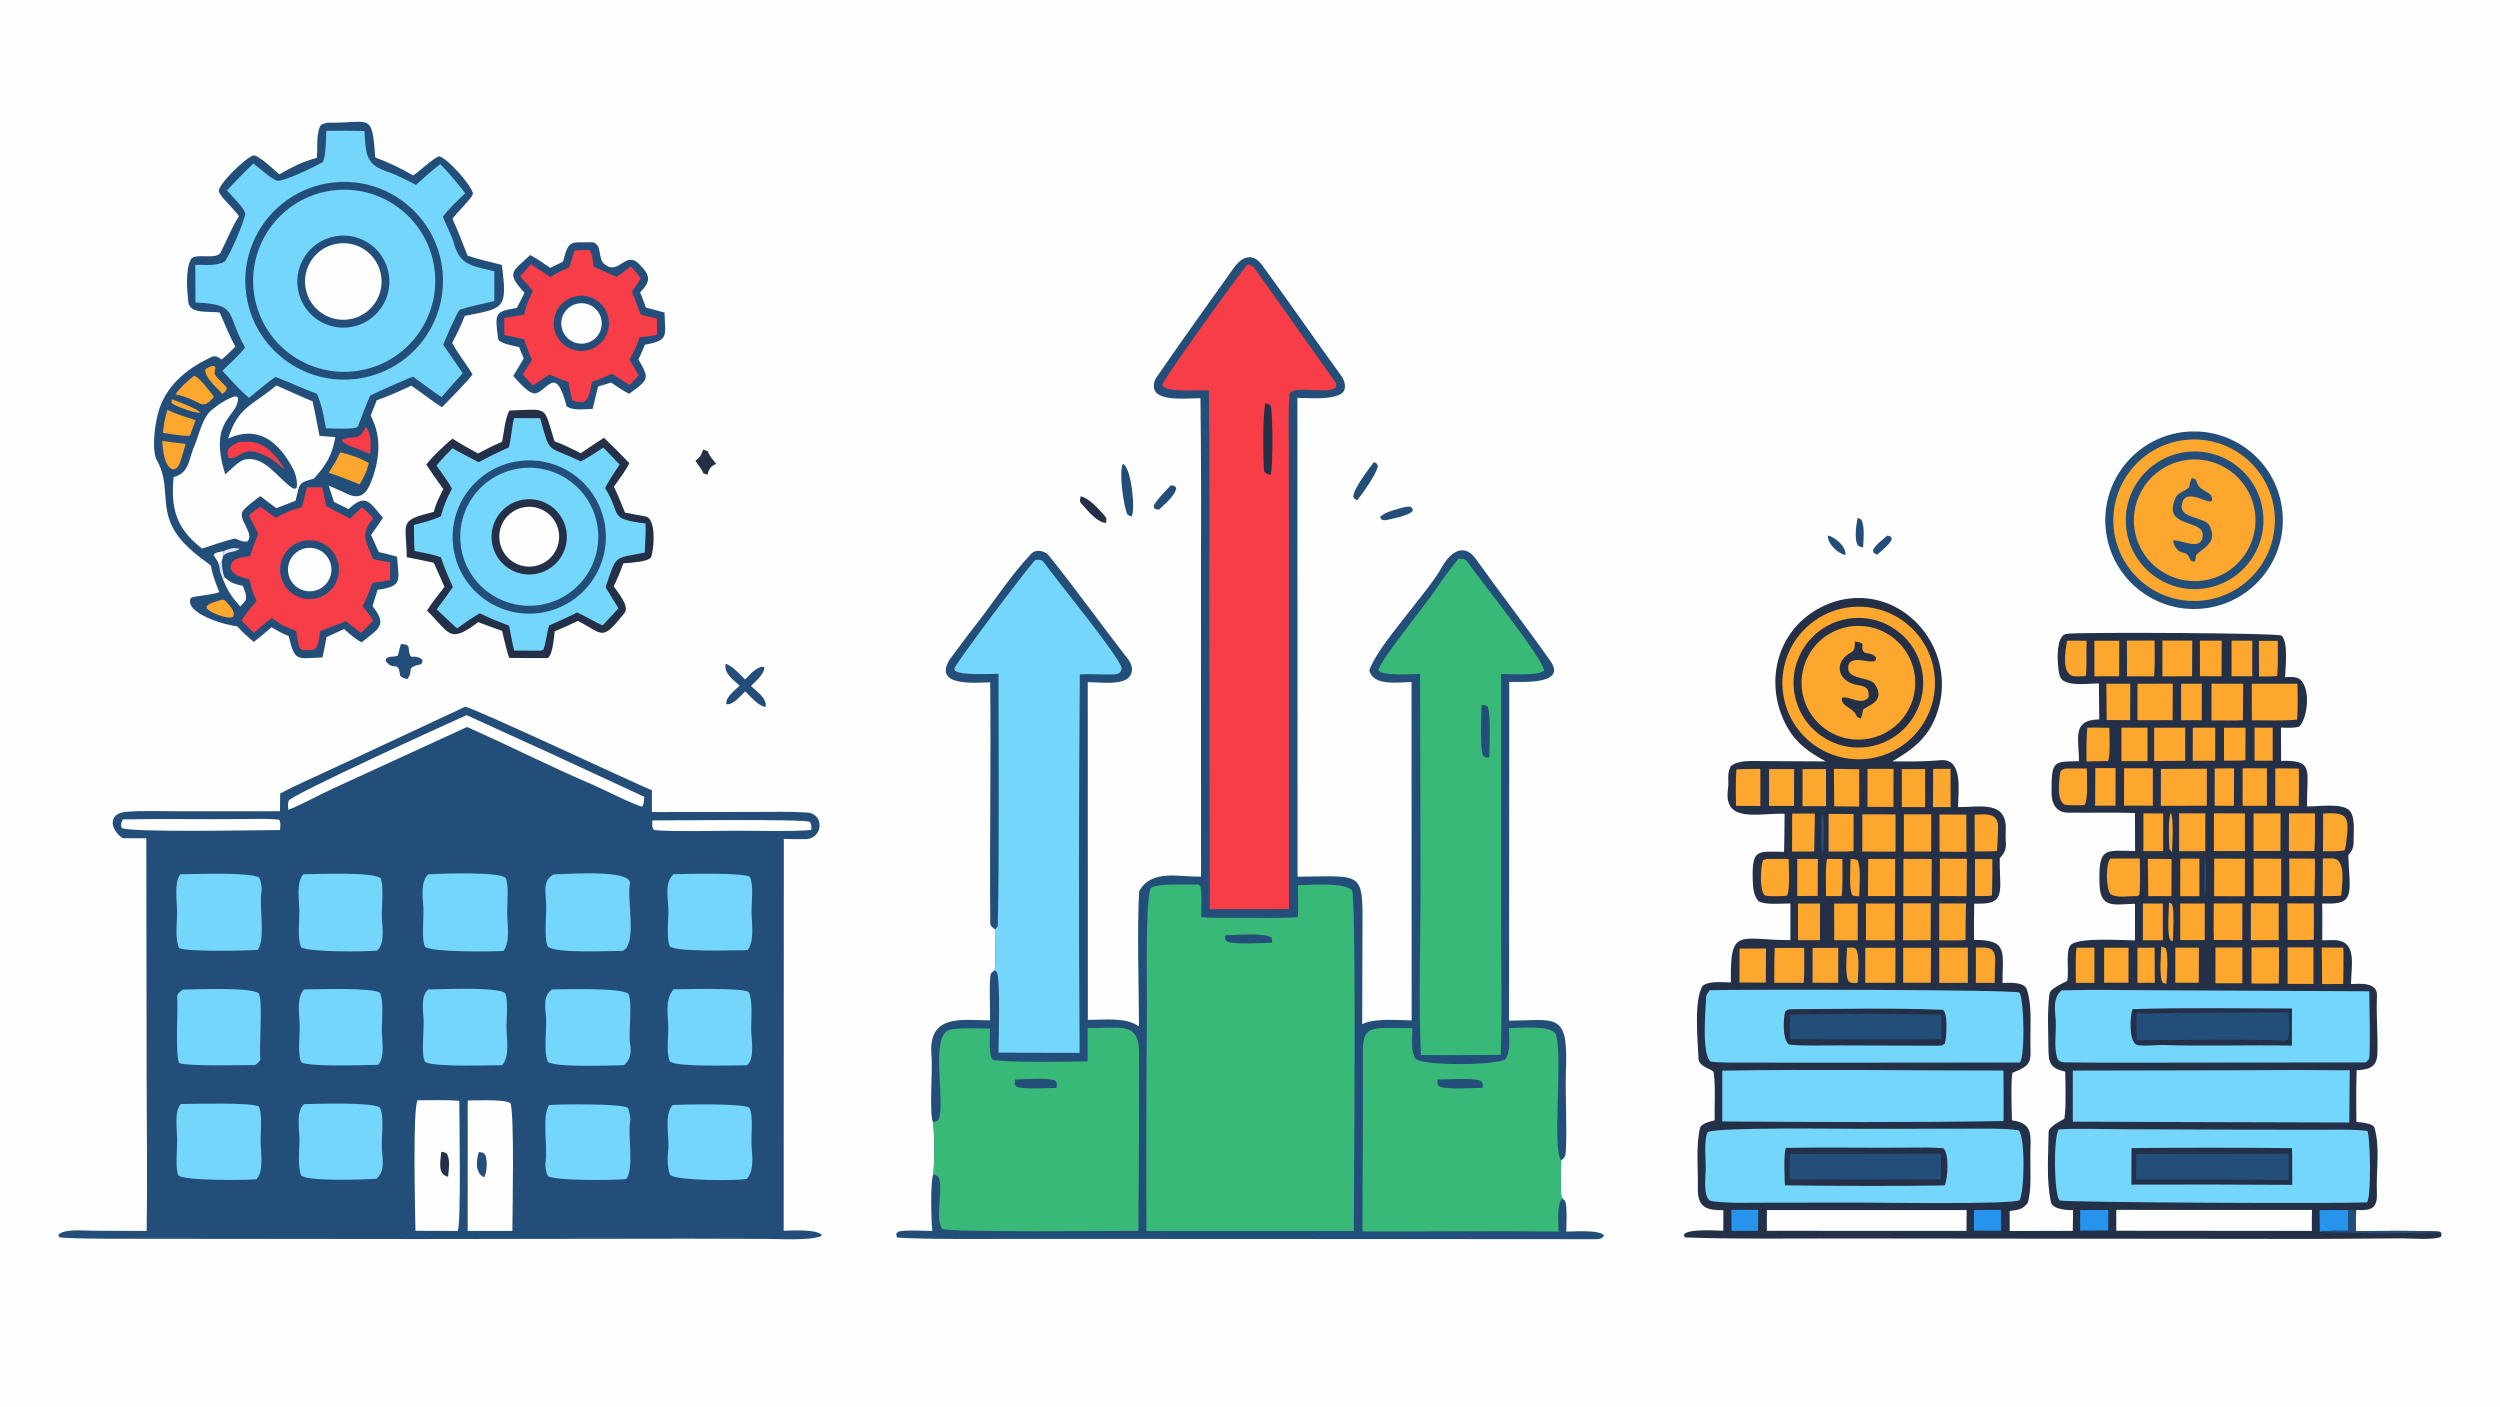 <svg xmlns="http://www.w3.org/2000/svg" height="1024" preserveAspectRatio="none" style="display: block;" version="1.1" viewBox="0 0 2048 1152" width="1820">
<path d="M 0 0 L 2048 0 L 2048 1152 L 0 1152 L 0 0 z" fill="rgb(254,254,254)" transform="translate(0,0)"></path>
<path d="M 983.436 326.127 C 973.779 326.126 955.809 328.275 947.923 322.345 C 943.939 318.964 944.868 312.754 947.433 309.017 C 968.098 278.9 989.491 249.21 1010.68 219.451 C 1017.52 209.84 1026.31 206.701 1033.98 217.182 C 1055.93 247.175 1076.97 277.838 1098.84 307.898 C 1102.11 312.372 1103.76 320.064 1097.94 322.962 C 1088.69 327.565 1073.06 325.935 1062.83 325.845 L 1062.95 718.028 C 1120.04 717.563 1116.2 712.068 1116.1 770.85 L 1115.91 838.814 C 1125.73 833.772 1144.57 835.518 1156.43 835.71 L 1156.33 558.586 C 1145.53 558.68 1125.29 562.19 1121.74 549.254 C 1127.6 529.558 1170.51 484.553 1181.7 463.641 C 1188.19 452.233 1199.41 444.356 1208.93 457.683 C 1229 485.762 1250.36 513.288 1270.13 541.438 C 1284.4 561.758 1243.24 558.169 1236.39 558.474 L 1236.21 835.945 C 1274.59 835.648 1284.62 828.438 1282.86 875.37 C 1282.06 896.66 1283.89 921.25 1282.71 942.809 C 1282.48 946.835 1282.11 947.793 1278.92 950.426 C 1278.86 958.292 1278.34 973.321 1279.12 980.619 L 1279.98 981.458 L 1282.12 983.545 C 1283.98 987.896 1283.22 1003.32 1283.09 1008.69 C 1289.5 1008.58 1310.99 1007.01 1314.11 1011.97 C 1312.22 1014.37 1311.1 1014.86 1308.03 1014.88 C 1298.72 1014.95 1289.41 1014.9 1280.11 1014.88 L 1200.87 1014.82 L 830.612 1014.66 C 810.935 1014.68 758.049 1015.18 735.489 1013.6 C 734.462 1013.53 734.431 1011.94 734.159 1010.64 L 735.678 1008.75 C 741.244 1007.15 757.396 1008.03 763.784 1008.17 C 762.832 1001.82 761.965 966.387 764.608 961.739 C 765.412 957.725 765.641 921.982 764.215 919.068 C 761.043 909.218 764.184 877.093 763.075 864.666 C 760.012 830.352 787.053 835.415 811.05 835.669 C 811.256 823.876 810.251 811.48 811.262 799.637 C 811.529 796.51 812.531 796.444 814.907 794.617 C 815.616 789.267 815.103 767.79 815.088 761.262 C 812.308 758.813 811.262 758.943 811.225 754.929 C 810.619 689.6 811.901 624.142 811.154 558.824 C 800.627 558.938 763.683 563.07 778.069 540.009 C 784.505 531.568 791.065 522.295 797.615 514.012 C 813.443 494.111 827.369 471.801 844.876 453.423 C 848.642 449.47 856.082 451.127 859.097 454.874 C 881.598 482.835 902.531 512.144 924.557 540.521 C 928.411 545.485 928.62 552.989 922.461 556.604 C 913.759 560.899 900.707 558.644 891.094 558.717 L 891.161 835.311 C 904.887 835.233 922.355 832.935 933.073 840.662 C 932.929 807.891 931.423 761.66 933.184 729.812 C 943.91 711.586 964.806 718.408 983.89 717.917 L 983.818 461.241 C 984.062 416.203 983.935 371.163 983.436 326.127 z" fill="rgb(35,78,121)" transform="translate(0,0)"></path>
<path d="M 817.976 551.841 C 810.062 551.883 787.659 553.172 782.472 549.461 C 782.125 548.586 781.587 548.028 781.994 547.131 C 785.057 540.376 840.921 465.982 848.123 458.612 C 850.894 458.114 853.762 458.448 855.352 460.754 C 864.987 474.73 916.257 536.389 918.949 547.323 C 918.063 551.291 916.166 552.301 911.857 552.398 C 902.675 552.606 893.813 551.752 884.597 552.363 C 883.747 655.668 883.692 758.979 884.431 862.286 L 817.964 862.129 C 817.972 854.329 819.826 799.343 816.32 795.835 C 815.796 795.31 815.537 795.132 814.907 794.617 C 815.616 789.267 815.103 767.79 815.088 761.262 C 815.724 760.514 816.484 759.62 817.367 758.581 C 818.69 700.771 818.002 605.673 817.976 551.841 z" fill="rgb(117,214,252)" transform="translate(0,0)"></path>
<path d="M 890.969 841.989 C 896.272 841.882 901.983 841.883 907.254 841.714 C 924.226 841.168 933.017 842.362 933.082 861.907 C 933.245 910.599 933.002 959.348 932.596 1008.07 C 915.881 1008.09 777.064 1009.45 771.998 1006.47 C 765.315 998.67 773.347 973.94 768.714 963.733 C 768.563 963.402 765.263 961.958 764.608 961.739 C 765.412 957.725 765.641 921.982 764.215 919.068 C 766.019 918.512 768.42 918.205 768.979 916.802 C 774.674 902.514 762.075 850.539 776.813 843.801 C 782.053 841.406 802.661 842.252 811.021 842.418 C 810.936 848.446 809.74 864.09 813.157 867.916 C 821.966 870.369 879.236 869.632 890.963 869.2 L 890.969 841.989 z" fill="rgb(57,185,119)" transform="translate(0,0)"></path>
<path d="M 831.718 884.072 C 840.678 884.027 856.69 882.335 864.293 884.941 C 866.462 887.703 865.867 886.687 865.45 891.059 C 856.799 890.896 839.432 892.569 832.514 889.953 C 830.581 887.297 831.122 888.371 831.718 884.072 z" fill="rgb(35,78,121)" transform="translate(0,0)"></path>
<path d="M 1236.03 842.003 C 1243.2 841.987 1271.55 839.38 1274.41 846.99 C 1280.7 863.693 1271.17 939.849 1278.92 950.426 C 1278.86 958.292 1278.34 973.321 1279.12 980.619 L 1279.98 981.458 C 1275 985.994 1276.74 1001.6 1276.85 1008.62 C 1223.6 1008.01 1169.5 1008.66 1116.15 1008.59 C 1116.14 959.856 1116.71 911.124 1116.46 862.364 C 1116.36 843.353 1120.83 841.786 1139.21 841.882 C 1144.97 841.912 1151.22 842.007 1157.01 842.086 C 1156.85 849.986 1155.6 860.406 1159.43 867.084 C 1166.59 873.234 1225.7 872.539 1233.2 867.538 C 1237.69 860.871 1236.22 850.321 1236.03 842.003 z" fill="rgb(57,185,119)" transform="translate(0,0)"></path>
<path d="M 1177.6 884.113 C 1187.09 884.168 1204.49 882.598 1212.64 885.014 C 1215.22 887.647 1214.51 886.27 1214.71 890.865 C 1204.19 891.147 1189.72 892.396 1179.83 890.242 C 1177.11 887.839 1177.9 888.744 1177.6 884.113 z" fill="rgb(35,78,121)" transform="translate(0,0)"></path>
<path d="M 979.871 724.478 C 982.428 724.474 981.279 724.112 983.389 725.725 C 984.644 731.314 984.05 744.711 984 751.102 C 994.402 752.031 1008.99 751.655 1019.68 751.657 C 1033.62 751.66 1049.34 752.046 1063.15 751.178 C 1063.72 744.299 1063.3 732.258 1063.26 724.995 C 1074.13 724.814 1100.2 722.314 1107.56 729.044 C 1111.34 738.809 1109.07 974.999 1109.05 1008.24 L 1098.25 1008.26 L 939.154 1008.26 C 938.94 946.656 939.084 885.053 939.589 823.452 C 939.689 808.602 938.115 742.702 942.392 728.154 C 943.83 723.262 970.795 724.497 979.871 724.478 z" fill="rgb(57,185,119)" transform="translate(0,0)"></path>
<path d="M 1003.65 766.048 C 1011.64 765.738 1036.2 763.743 1041.77 768.02 L 1042.24 771.999 C 1033.87 772.377 1012.78 773.629 1005.44 771.327 C 1003.23 768.878 1003.84 770.101 1003.65 766.048 z" fill="rgb(35,78,121)" transform="translate(0,0)"></path>
<path d="M 1022.1 216.481 C 1024.33 216.959 1026.37 217.764 1027.74 219.716 C 1049.6 250.728 1071.8 281.528 1093.64 312.549 C 1095.17 314.728 1094.9 315.34 1094.22 317.56 C 1086.5 323.2 1062.96 315.485 1056.51 321.818 C 1055.15 333.934 1055.83 356.815 1055.83 369.886 L 1055.91 456.941 L 1055.92 744.495 L 1028.25 744.619 L 991.027 744.661 L 990.705 486.302 C 990.932 430.844 990.812 375.385 990.344 319.928 C 982.39 318.886 954.147 322.103 952.125 315.15 C 953.527 309.822 1017.41 221.047 1022.1 216.481 z" fill="rgb(246,61,72)" transform="translate(0,0)"></path>
<path d="M 1036.8 330.135 C 1038.8 331.014 1040.9 331.369 1041.27 333.49 C 1042.64 341.395 1042.91 383.772 1040.84 388.956 C 1036.61 387.622 1037.61 388.57 1035.52 385.72 C 1034.74 377.364 1034.21 336.89 1036.8 330.135 z" fill="rgb(36,48,71)" transform="translate(0,0)"></path>
<path d="M 1194.69 457.672 C 1197.57 457.369 1200.51 457.687 1202.22 460.246 C 1210.51 472.618 1264.92 540.109 1264.92 549.315 C 1260.36 553.577 1237.27 552.077 1229.73 551.968 L 1229.75 761.145 C 1229.73 794.154 1230.51 831.218 1229.4 863.962 L 1202.08 864.097 C 1189.4 864.246 1176.71 864.226 1164.02 864.035 C 1162.11 824.129 1163.61 772.281 1163.72 731.405 L 1163.31 551.956 C 1156.19 552.073 1133.06 553.816 1129.25 549.13 C 1129.48 541.734 1170.76 491.829 1177.04 481.402 C 1179.61 477.14 1191.26 461.75 1194.69 457.672 z" fill="rgb(57,185,119)" transform="translate(0,0)"></path>
<path d="M 1213.71 577.231 C 1215.38 577.354 1216.71 577.793 1218.32 578.23 C 1221.66 583.06 1220.12 612.547 1219.99 620.444 C 1217.49 620.362 1217.06 620.522 1215.05 619.222 C 1212.08 612.778 1213.54 585.619 1213.71 577.231 z" fill="rgb(35,78,121)" transform="translate(0,0)"></path>
<path d="M 1495.78 623.601 C 1482.91 616.758 1472.04 609.279 1464.59 596.409 C 1445.1 562.742 1453.69 519.156 1488.47 499.121 C 1522.47 479.532 1562.16 491.82 1581.31 524.849 C 1590.83 541.368 1593.33 561.012 1588.26 579.391 C 1582.16 601.849 1569.12 612.703 1550.18 623.551 C 1563.44 623.668 1576.74 623.827 1589.95 622.615 C 1608.42 620.921 1604.15 648.614 1604.02 661.026 C 1621.63 661.188 1644.78 654.838 1643.08 680.95 C 1642.44 690.762 1645.73 695.049 1638.18 702.848 C 1638.13 707.368 1638.21 712.796 1638.46 717.295 C 1639.6 737.488 1636.42 740.512 1617.27 740.094 C 1616.99 749.864 1617.12 760.021 1617.11 769.823 C 1645.79 769.31 1640.33 780.84 1640.45 805.029 C 1646.14 804.923 1658.04 803.879 1660.42 810.383 C 1664.47 822.836 1663.3 837.467 1663.3 850.566 C 1663.3 869.295 1665.94 871.839 1648.55 878.662 C 1647.14 887.153 1648.03 907.818 1648.19 917.552 C 1665.84 919.892 1663.46 929.794 1663.26 945.334 C 1663.12 956.806 1664.46 975.019 1661.07 985.268 C 1656.58 990.858 1653.48 990.702 1646.32 991.866 L 1646.35 1008.21 L 1698.01 1008.08 L 1698.26 991.147 C 1693.6 991.178 1681.49 990.603 1680.16 984.582 C 1676.17 966.618 1678.06 945.264 1678.25 926.771 C 1678.29 923.012 1688.33 917.739 1691.09 916.316 C 1692.72 907.173 1691.96 887.831 1691.84 877.655 C 1680.93 875.303 1678.17 871.642 1678.1 860.221 C 1678.01 844.998 1676.97 828.96 1678.95 813.907 C 1679.5 809.716 1689.86 805.204 1693.42 803.36 C 1695.39 795.296 1691.31 777.046 1697.18 773.208 C 1705.6 767.698 1738.49 770.122 1748.97 770.175 L 1748.96 740.211 C 1732.05 740.526 1720.38 744.811 1719.89 723.534 C 1719.2 693.777 1723.83 696.531 1749.07 697.004 L 1748.98 665.856 C 1731.31 665.271 1713.43 665.788 1695.73 665.564 C 1684.71 666.107 1680.59 658.724 1680.61 648.655 C 1680.67 623.487 1681.55 623.604 1703.06 623.451 C 1703.35 605.788 1696.49 589.475 1719.72 589.184 L 1719.4 559.716 C 1711.27 559.727 1696.69 562.056 1690.01 557.256 C 1687.79 555.664 1687.08 553.069 1686.65 550.501 C 1685.42 543.033 1684.43 527.011 1689.41 521.104 C 1691.23 518.947 1693.51 519.084 1696.12 518.884 C 1710.71 517.758 1866.72 518.304 1869.1 520.584 C 1874.73 525.988 1872.18 546.939 1871.97 554.648 C 1875.82 554.362 1881.6 553.884 1884.6 556.741 C 1892.75 564.522 1890.66 586.569 1884.08 594.553 C 1882.39 596.595 1871.61 595.967 1868.55 595.899 L 1868.71 623.157 C 1893.65 622.438 1890.49 629.461 1890 651.399 C 1889.94 654.275 1889.93 657.547 1889.9 660.464 C 1898.79 660.612 1916.71 657.729 1923.72 662.966 C 1929.37 667.195 1928.22 679.421 1928.12 685.621 C 1928.02 692.321 1928.57 694.991 1923.74 700.203 C 1923.95 705.457 1924.22 711.365 1924.57 716.567 C 1926.05 738.229 1922.28 740.57 1902.32 739.972 C 1902.58 749.734 1902.39 760.287 1902.4 770.113 L 1911.19 769.932 C 1931.7 769.671 1926.04 790.705 1925.95 805.893 C 1933.63 805.678 1947.83 804.221 1947.23 815.789 C 1946.4 831.587 1948.2 847.714 1947.52 863.356 C 1947.04 874.526 1939.84 876.08 1930.58 876.461 C 1930.17 890.588 1930.1 904.723 1930.35 918.854 C 1934.34 919.26 1943.79 919.891 1945.11 923.486 C 1950.01 939.509 1946.37 960.242 1947.15 977.191 C 1947.78 990.599 1941.31 991.538 1930.15 990.957 C 1929.98 996.719 1929.92 1002.48 1929.97 1008.25 C 1939.66 1008.22 1992.7 1007.56 1999.2 1008.92 C 2000.45 1011.29 2000.21 1010.03 1999.65 1012.86 C 1995.32 1015.78 1973.91 1014.22 1967.51 1014.23 L 1896.17 1014.7 L 1511.62 1014.29 C 1484.46 1014.24 1411.95 1014.95 1380.6 1013.42 C 1379.69 1013.38 1379.77 1012.07 1379.6 1010.87 C 1383.69 1006.24 1404.92 1007.86 1411.73 1007.95 L 1411.79 991.165 C 1398.19 991.2 1390.53 989.23 1390.87 973.026 C 1391.2 957.195 1389.15 939.382 1392.59 924.036 C 1393.48 920.07 1401.48 918.296 1404.71 917.534 C 1404.29 904.53 1405.62 890.964 1403.81 878.216 C 1403.43 875.563 1391.76 874.248 1391.45 867.09 C 1390.86 853.147 1387.34 818.322 1394.95 807.222 C 1400.36 803.243 1410.97 804.513 1417.97 804.627 C 1417.03 758.495 1424.99 770.014 1466.71 769.952 L 1466.7 739.925 C 1459.64 739.879 1446.07 741.458 1440.44 737.979 C 1436.06 732.665 1435.97 725.61 1435.81 719.075 C 1435.21 694.446 1440.72 697.588 1461.52 697.629 C 1461.82 687.339 1461.82 676.783 1461.93 666.469 C 1440.2 665.823 1411.35 674.586 1415.61 645.799 C 1416.58 639.249 1414.4 634.275 1417.77 627.599 C 1423.48 622.417 1435.31 623.263 1442.62 623.303 C 1460.34 623.4 1478.06 623.526 1495.78 623.601 z" fill="rgb(36,48,71)" transform="translate(0,0)"></path>
<path d="M 1900.21 991.098 L 1923.61 991.02 L 1923.7 1008.05 C 1917.34 1008.03 1906.17 1007.69 1900.36 1008.74 L 1900.21 991.098 z" fill="rgb(38,147,236)" transform="translate(0,0)"></path>
<path d="M 1923.61 991.02 C 1925.52 990.975 1928.32 990.815 1930.15 990.957 C 1929.98 996.719 1929.92 1002.48 1929.97 1008.25 C 1939.66 1008.22 1992.7 1007.56 1999.2 1008.92 C 1990.24 1010.34 1908.98 1010.34 1900.36 1008.74 C 1906.17 1007.69 1917.34 1008.03 1923.7 1008.05 L 1923.61 991.02 z" fill="rgb(35,78,121)" transform="translate(0,0)"></path>
<path d="M 1527.44 924.503 L 1607.42 924.421 C 1619.03 924.421 1643.55 923.835 1653.66 925.743 C 1659.3 930.67 1658.48 976.491 1654.39 982.899 C 1649.01 986.629 1539.8 984.951 1524.75 984.922 L 1447.48 984.984 C 1436.12 984.985 1410.77 985.758 1400.72 983.349 C 1395.28 978.935 1397.1 964.958 1397.33 958.3 C 1397.58 951.044 1395.43 932.036 1399.2 927.02 C 1410.22 923.05 1508.07 924.568 1527.44 924.503 z" fill="rgb(117,214,252)" transform="translate(0,0)"></path>
<path d="M 1462.88 940.123 C 1496.79 939.445 1530.95 940.304 1564.88 939.901 C 1573.73 939.795 1583.11 939.695 1591.91 940.364 C 1597.03 944.481 1595.67 965.499 1593.08 970.853 C 1551.25 971.598 1504.13 971.269 1462.18 970.774 C 1461.93 963.813 1461.07 946.181 1462.88 940.123 z" fill="rgb(36,48,71)" transform="translate(0,0)"></path>
<path d="M 1466.25 945.088 L 1590.06 944.881 C 1590.14 951.792 1590.01 958.949 1589.98 965.882 C 1548.72 966.104 1507.45 966.113 1466.19 965.908 C 1466.05 959.15 1466.22 951.887 1466.25 945.088 z" fill="rgb(35,78,121)" transform="translate(0,0)"></path>
<path d="M 1400.62 811.003 C 1423.49 810.241 1648.5 810.366 1654.38 812.914 C 1658.21 819.565 1658.99 865.115 1654.68 870.197 L 1479.52 870.351 L 1431.41 870.249 C 1422.43 870.226 1409.97 870.569 1401.46 869.482 C 1393.58 863.415 1397.42 825.954 1397.68 816.12 C 1397.7 814.983 1399.81 812.052 1400.62 811.003 z" fill="rgb(117,214,252)" transform="translate(0,0)"></path>
<path d="M 1469.67 826.491 C 1510.02 826.341 1550.87 825.417 1591.08 827.005 C 1595.96 827.198 1594.75 850.933 1593.2 854.625 C 1590.14 856.738 1591.5 856.13 1587.25 856.434 L 1505.32 856.196 C 1496.39 856.172 1472.99 856.735 1465.48 855.406 C 1460.03 851.706 1460.73 833.427 1462.61 828.03 C 1465.36 826.166 1466.02 826.707 1469.67 826.491 z" fill="rgb(36,48,71)" transform="translate(0,0)"></path>
<path d="M 1466.26 831.018 C 1505.84 829.944 1550.74 830.475 1590.34 831.038 C 1590.41 837.621 1590.27 844.451 1590.23 851.054 C 1548.93 851.282 1507.63 851.258 1466.33 850.983 C 1466.15 844.519 1466.26 837.52 1466.26 831.018 z" fill="rgb(35,78,121)" transform="translate(0,0)"></path>
<path d="M 1686.49 925.05 C 1697.96 923.981 1724.03 924.773 1736.24 924.82 L 1832.98 925.187 L 1901.33 925.266 C 1910.05 925.271 1931.68 924.799 1939.4 926.326 C 1941.9 932.045 1942.64 980.932 1939.03 984.698 C 1918.23 985.957 1690.7 984.827 1687.08 983.168 C 1682.43 976.473 1682.21 930.808 1686.49 925.05 z" fill="rgb(117,214,252)" transform="translate(0,0)"></path>
<path d="M 1746.13 940.277 C 1789.95 939.891 1833.79 939.904 1877.61 940.316 C 1877.92 949.987 1877.74 960.655 1877.77 970.406 C 1833.86 970.104 1789.94 970.041 1746.02 970.216 L 1746.13 940.277 z" fill="rgb(36,48,71)" transform="translate(0,0)"></path>
<path d="M 1749.96 945.092 L 1874.89 944.922 L 1874.92 966.442 C 1833.25 966.007 1791.58 965.907 1749.91 966.14 L 1749.96 945.092 z" fill="rgb(35,78,121)" transform="translate(0,0)"></path>
<path d="M 1688.83 811.091 C 1713.51 810.364 1741.49 810.996 1766.38 811.017 L 1940.9 811.858 C 1941.16 829.022 1941.67 846.976 1941.14 864.138 C 1941.03 867.866 1940.15 868.177 1937.87 870.119 L 1773.71 870.3 C 1746.98 870.302 1719.75 870.477 1693 870.098 C 1689.15 870.044 1688.22 869.983 1685.84 867.891 C 1682.1 859.118 1684.58 845.759 1684.07 836.037 C 1683.57 826.592 1681.38 817.776 1688.83 811.091 z" fill="rgb(117,214,252)" transform="translate(0,0)"></path>
<path d="M 1747.02 826.478 C 1789.12 825.129 1835.17 825.958 1877.57 825.932 C 1877.56 836.031 1877.44 846.287 1877.54 856.369 C 1842.91 855.654 1805.34 857.055 1771.39 855.801 C 1765.23 855.936 1757.39 856.792 1751.53 856.03 C 1743.32 854.962 1744.93 830.711 1747.02 826.478 z" fill="rgb(36,48,71)" transform="translate(0,0)"></path>
<path d="M 1773.69 829.794 C 1807.43 829.332 1841.16 829.149 1874.9 829.248 C 1875.08 835.023 1875.93 846.238 1874.17 851.286 C 1872.41 852.1 1872.46 852.171 1870.55 852.347 C 1835.57 850.515 1786.49 852.069 1750.44 851.927 C 1750.14 845.077 1750.28 837.001 1750.23 830.051 C 1758 830.064 1765.91 829.891 1773.69 829.794 z" fill="rgb(35,78,121)" transform="translate(0,0)"></path>
<path d="M 1517.47 497.071 C 1551.54 494.253 1581.56 519.34 1584.83 553.376 C 1588.11 587.411 1563.43 617.761 1529.44 621.493 C 1507.04 623.953 1485.06 614.168 1471.89 595.883 C 1458.73 577.599 1456.42 553.644 1465.86 533.184 C 1475.3 512.725 1495.01 498.927 1517.47 497.071 z" fill="rgb(254,167,46)" transform="translate(0,0)"></path>
<path d="M 1512.97 506.922 C 1541.9 501.707 1569.56 520.988 1574.67 549.932 C 1579.78 578.876 1560.41 606.467 1531.45 611.479 C 1502.63 616.467 1475.2 597.206 1470.11 568.405 C 1465.03 539.603 1484.19 512.111 1512.97 506.922 z" fill="rgb(36,48,71)" transform="translate(0,0)"></path>
<path d="M 1518.78 512.736 C 1544.15 510.749 1566.42 529.493 1568.79 554.832 C 1571.17 580.171 1552.77 602.725 1527.47 605.485 C 1510.75 607.308 1494.36 599.984 1484.56 586.322 C 1474.76 572.66 1473.09 554.779 1480.18 539.535 C 1487.26 524.291 1502.02 514.049 1518.78 512.736 z" fill="rgb(254,167,46)" transform="translate(0,0)"></path>
<path d="M 1519.58 525.373 C 1530.59 526.965 1522.69 528.673 1526.96 534.069 C 1528.12 535.524 1533.89 534.544 1536.84 538.341 L 1536.46 541.172 C 1530.9 543.541 1521.85 537.746 1515.54 542.378 C 1514.13 544.445 1513.9 545.406 1514.12 548.09 C 1514.89 556.556 1532.21 554.605 1535.92 560.355 C 1545.19 574.743 1530.09 577.573 1526.22 581.201 C 1525.75 584.383 1525.5 585.511 1524.49 588.563 L 1521.38 587.231 C 1517.83 578.18 1508.34 579.717 1508.81 571.432 C 1515.19 569.556 1524.42 578.345 1530.64 571.224 C 1531.68 564.147 1528.69 562.133 1522.18 561.15 C 1505.58 558.643 1501.24 542.656 1516.22 534.443 C 1519.9 532.43 1519.24 529.313 1519.58 525.373 z" fill="rgb(36,48,71)" transform="translate(0,0)"></path>
<path d="M 1838.4 876.513 C 1867.24 876.249 1896.07 876.266 1924.9 876.566 L 1924.54 919.336 L 1786.25 918.947 L 1698.05 918.649 L 1698.04 876.81 L 1838.4 876.513 z" fill="rgb(117,214,252)" transform="translate(0,0)"></path>
<path d="M 1410.91 876.884 C 1486.22 875.549 1565.61 876.801 1641.23 876.765 C 1641.39 890.559 1641.42 904.354 1641.31 918.148 C 1566.23 919.378 1486.16 918.973 1410.88 918.486 L 1410.91 876.884 z" fill="rgb(117,214,252)" transform="translate(0,0)"></path>
<path d="M 1447.44 991.044 L 1611.07 991.05 L 1610.95 1008.09 L 1447.4 1008.04 L 1447.44 991.044 z" fill="rgb(254,254,254)" transform="translate(0,0)"></path>
<path d="M 1733.66 990.906 L 1893.97 990.92 C 1893.85 996.657 1893.82 1002.4 1893.87 1008.13 L 1733.67 1007.98 L 1733.66 990.906 z" fill="rgb(254,254,254)" transform="translate(0,0)"></path>
<path d="M 1770.23 629.75 L 1807.86 629.586 L 1807.81 659.898 L 1770.14 659.968 L 1770.23 629.75 z" fill="rgb(254,167,46)" transform="translate(0,0)"></path>
<path d="M 1844.67 560.002 L 1882 559.965 C 1882.33 569.025 1882.41 580.408 1881.82 589.303 C 1875.71 590.464 1852.07 589.959 1844.72 589.928 L 1844.67 560.002 z" fill="rgb(254,167,46)" transform="translate(0,0)"></path>
<path d="M 1751.03 559.975 L 1779.94 559.93 L 1779.81 589.856 L 1750.98 589.86 L 1751.03 559.975 z" fill="rgb(254,167,46)" transform="translate(0,0)"></path>
<path d="M 1525.64 666.91 L 1552.83 666.996 L 1552.83 697.451 L 1525.58 697.424 L 1525.64 666.91 z" fill="rgb(254,167,46)" transform="translate(0,0)"></path>
<path d="M 1728.74 703.179 L 1752.93 703.111 C 1752.93 710.488 1753.52 726.368 1752.54 732.887 L 1750.98 733.923 C 1744.02 733.722 1733.6 735.815 1728.86 732.153 C 1725.13 727.116 1724.93 707.591 1728.74 703.179 z" fill="rgb(254,167,46)" transform="translate(0,0)"></path>
<path d="M 1813.66 666.136 L 1839.04 666.17 L 1839.01 697.023 L 1813.58 696.996 L 1813.66 666.136 z" fill="rgb(254,167,46)" transform="translate(0,0)"></path>
<path d="M 1811.67 559.945 L 1837.62 559.97 L 1837.37 589.842 C 1830.29 590.314 1819.04 589.996 1811.64 590.028 L 1811.67 559.945 z" fill="rgb(254,167,46)" transform="translate(0,0)"></path>
<path d="M 1813.87 703.218 L 1839.01 703.312 L 1838.99 734.03 L 1813.79 734.006 L 1813.87 703.218 z" fill="rgb(254,167,46)" transform="translate(0,0)"></path>
<path d="M 1740.04 629.201 L 1763.62 629.249 L 1763.61 659.85 L 1740 659.848 L 1740.04 629.201 z" fill="rgb(254,167,46)" transform="translate(0,0)"></path>
<path d="M 1528.57 739.996 L 1552.33 739.979 L 1552.23 770.081 L 1528.58 770.05 L 1528.57 739.996 z" fill="rgb(254,167,46)" transform="translate(0,0)"></path>
<path d="M 1771.47 524.618 L 1795.91 524.66 L 1795.76 553.881 L 1771.44 553.896 L 1771.47 524.618 z" fill="rgb(254,167,46)" transform="translate(0,0)"></path>
<path d="M 1528.07 776.228 L 1552.78 776.24 L 1552.63 804.935 L 1528.01 804.938 L 1528.07 776.228 z" fill="rgb(254,167,46)" transform="translate(0,0)"></path>
<path d="M 1559.3 703.425 L 1582.49 703.514 L 1582.34 733.896 L 1559.28 733.875 L 1559.3 703.425 z" fill="rgb(254,167,46)" transform="translate(0,0)"></path>
<path d="M 1813.5 739.915 L 1836.98 739.917 L 1836.9 769.896 L 1813.55 769.876 C 1813.24 760.389 1813.5 749.511 1813.5 739.915 z" fill="rgb(254,167,46)" transform="translate(0,0)"></path>
<path d="M 1764.7 595.995 L 1790.14 595.967 L 1790.08 623.132 L 1764.71 623.269 L 1764.7 595.995 z" fill="rgb(254,167,46)" transform="translate(0,0)"></path>
<path d="M 1846.18 703.249 L 1868.75 703.286 L 1868.71 733.903 L 1846.19 733.864 L 1846.18 703.249 z" fill="rgb(254,167,46)" transform="translate(0,0)"></path>
<path d="M 1843.94 739.856 L 1866.71 739.865 L 1866.72 769.893 L 1843.89 769.989 L 1843.94 739.856 z" fill="rgb(254,167,46)" transform="translate(0,0)"></path>
<path d="M 1558.99 739.808 L 1581.73 739.833 L 1581.58 770.002 L 1559.03 770.108 L 1558.99 739.808 z" fill="rgb(254,167,46)" transform="translate(0,0)"></path>
<path d="M 1453.81 776.402 L 1477.98 776.298 C 1478.01 785.505 1478.29 795.86 1477.63 804.943 L 1453.53 804.93 C 1453.39 795.42 1453.48 785.908 1453.81 776.402 z" fill="rgb(254,167,46)" transform="translate(0,0)"></path>
<path d="M 1559.65 666.95 L 1582.05 666.963 L 1582.01 697.395 L 1559.63 697.421 L 1559.65 666.95 z" fill="rgb(254,167,46)" transform="translate(0,0)"></path>
<path d="M 1846.13 666.206 L 1868.26 666.246 L 1868.16 696.986 L 1846.1 696.997 L 1846.13 666.206 z" fill="rgb(254,167,46)" transform="translate(0,0)"></path>
<path d="M 1588.68 776.138 L 1612.06 776.109 L 1612.06 804.995 L 1588.65 804.984 L 1588.68 776.138 z" fill="rgb(254,167,46)" transform="translate(0,0)"></path>
<path d="M 1589.17 703.309 L 1611.28 703.365 L 1611.05 733.924 L 1589.1 733.884 L 1589.17 703.309 z" fill="rgb(254,167,46)" transform="translate(0,0)"></path>
<path d="M 1530.43 703.476 L 1552.52 703.499 L 1552.41 733.882 L 1530.22 733.883 L 1530.43 703.476 z" fill="rgb(254,167,46)" transform="translate(0,0)"></path>
<path d="M 1588.85 667.068 L 1610.82 667.151 L 1610.93 697.664 L 1588.89 697.533 L 1588.85 667.068 z" fill="rgb(254,167,46)" transform="translate(0,0)"></path>
<path d="M 1785.13 666.132 L 1806.62 666.164 L 1806.53 697.09 L 1785.14 697.148 L 1785.13 666.132 z" fill="rgb(254,167,46)" transform="translate(0,0)"></path>
<path d="M 1529.88 629.728 L 1551.19 629.705 L 1551.12 660.891 L 1529.85 660.796 L 1529.88 629.728 z" fill="rgb(254,167,46)" transform="translate(0,0)"></path>
<path d="M 1447.27 703.486 L 1465.29 703.496 C 1465.29 709.853 1466.56 729.254 1463.89 733.516 L 1461.25 733.82 C 1456.56 733.943 1450.12 734.423 1445.72 733.329 C 1441.18 728.911 1442.41 711.508 1443.9 705.379 C 1444.21 704.116 1446.1 703.887 1447.27 703.486 z" fill="rgb(254,167,46)" transform="translate(0,0)"></path>
<path d="M 1844.43 775.923 L 1866.94 775.836 C 1867.05 785.725 1866.99 795.614 1866.75 805.501 L 1844.42 805.491 L 1844.43 775.923 z" fill="rgb(254,167,46)" transform="translate(0,0)"></path>
<path d="M 1691.76 629.453 C 1697.52 629.29 1703.69 629.397 1709.48 629.392 C 1709.57 635.578 1710.71 655.388 1707.65 659.311 L 1704.75 659.501 C 1702.33 659.518 1693.14 659.619 1691.7 659.09 C 1684.48 656.431 1686.77 638.6 1687.82 632.472 C 1688.13 630.617 1690.46 630.025 1691.76 629.453 z" fill="rgb(254,167,46)" transform="translate(0,0)"></path>
<path d="M 1875.14 666.183 L 1896.41 666.185 C 1896.46 676.64 1896.53 686.543 1895.96 697.007 L 1875.08 697.03 L 1875.14 666.183 z" fill="rgb(254,167,46)" transform="translate(0,0)"></path>
<path d="M 1559.12 776.244 L 1581.87 776.295 L 1581.71 804.884 L 1559.09 804.856 L 1559.12 776.244 z" fill="rgb(254,167,46)" transform="translate(0,0)"></path>
<path d="M 1742.33 524.679 L 1765.04 524.585 C 1765.06 533.475 1765.41 545.312 1764.64 553.924 L 1742.41 553.926 C 1742.51 544.177 1742.48 534.427 1742.33 524.679 z" fill="rgb(254,167,46)" transform="translate(0,0)"></path>
<path d="M 1588.65 739.945 L 1610.62 739.957 C 1610.18 749.538 1610.27 760.18 1610.14 769.847 C 1606.69 770.354 1592.86 770.135 1588.62 770.148 L 1588.65 739.945 z" fill="rgb(254,167,46)" transform="translate(0,0)"></path>
<path d="M 1814.9 776.058 L 1836.98 775.996 L 1836.92 805.29 L 1814.88 805.315 L 1814.9 776.058 z" fill="rgb(254,167,46)" transform="translate(0,0)"></path>
<path d="M 1873.78 739.886 L 1895.49 739.955 C 1895.67 749.706 1895.49 759.85 1895.44 769.634 C 1891.54 770.091 1878.56 769.813 1873.99 769.822 L 1873.78 739.886 z" fill="rgb(254,167,46)" transform="translate(0,0)"></path>
<path d="M 1875.35 703.158 L 1896.37 703.253 C 1896.56 713.275 1896.23 723.811 1896.07 733.872 L 1875.48 733.921 L 1875.35 703.158 z" fill="rgb(254,167,46)" transform="translate(0,0)"></path>
<path d="M 1873.97 775.893 L 1895.17 775.917 L 1895.19 805.833 L 1874.02 805.842 L 1873.97 775.893 z" fill="rgb(254,167,46)" transform="translate(0,0)"></path>
<path d="M 1498 666.555 L 1518.5 666.703 L 1518.39 697.003 C 1514.91 697.596 1502.23 697.385 1497.97 697.389 L 1498 666.555 z" fill="rgb(254,167,46)" transform="translate(0,0)"></path>
<path d="M 1502.36 629.669 L 1523.06 630.013 C 1523.13 640.207 1523.12 650.402 1523.03 660.595 L 1502.59 660.389 L 1502.36 629.669 z" fill="rgb(254,167,46)" transform="translate(0,0)"></path>
<path d="M 1449.25 629.848 L 1469.76 629.873 L 1469.66 660.037 L 1449.2 660.047 L 1449.25 629.848 z" fill="rgb(254,167,46)" transform="translate(0,0)"></path>
<path d="M 1837.18 629.218 L 1857.06 629.257 L 1857.02 659.973 L 1837.15 659.97 L 1837.18 629.218 z" fill="rgb(254,167,46)" transform="translate(0,0)"></path>
<path d="M 1786.01 739.975 L 1806.17 739.975 L 1806.1 769.935 L 1786.03 769.939 L 1786.01 739.975 z" fill="rgb(254,167,46)" transform="translate(0,0)"></path>
<path d="M 1425.02 776.918 L 1446.71 776.799 L 1446.54 804.756 L 1425 804.677 L 1425.02 776.918 z" fill="rgb(254,167,46)" transform="translate(0,0)"></path>
<path d="M 1484.9 776.339 L 1505.96 776.325 L 1505.84 804.904 L 1484.84 804.876 L 1484.9 776.339 z" fill="rgb(254,167,46)" transform="translate(0,0)"></path>
<path d="M 1557.98 629.907 L 1577.06 629.833 L 1577.05 661.028 L 1557.99 660.98 L 1557.98 629.907 z" fill="rgb(254,167,46)" transform="translate(0,0)"></path>
<path d="M 1422.46 630.122 C 1428.37 629.732 1436.02 629.802 1442.07 629.711 L 1442.07 660.088 C 1435.53 660.164 1428.72 660.034 1422.16 659.999 C 1421.94 651.379 1421.72 638.38 1422.46 630.122 z" fill="rgb(254,167,46)" transform="translate(0,0)"></path>
<path d="M 1715.72 524.771 L 1736.1 524.774 L 1735.98 553.877 L 1715.76 553.893 L 1715.72 524.771 z" fill="rgb(254,167,46)" transform="translate(0,0)"></path>
<path d="M 1759.52 703.36 L 1778.94 703.538 L 1778.87 733.924 L 1759.83 733.923 L 1759.52 703.36 z" fill="rgb(254,167,46)" transform="translate(0,0)"></path>
<path d="M 1737.91 595.974 L 1759.25 595.983 L 1759.24 623.344 L 1737.92 623.384 L 1737.91 595.974 z" fill="rgb(254,167,46)" transform="translate(0,0)"></path>
<path d="M 1476.66 629.898 L 1495.86 629.865 L 1495.89 660.221 L 1476.63 660.211 L 1476.66 629.898 z" fill="rgb(254,167,46)" transform="translate(0,0)"></path>
<path d="M 1502.51 740.048 L 1521.89 740.011 L 1521.85 770.064 L 1502.63 770.043 L 1502.51 740.048 z" fill="rgb(254,167,46)" transform="translate(0,0)"></path>
<path d="M 1725.53 559.954 L 1745.11 559.957 L 1745.07 589.816 L 1725.8 589.712 L 1725.53 559.954 z" fill="rgb(254,167,46)" transform="translate(0,0)"></path>
<path d="M 1863.94 629.333 C 1870.38 629.214 1876.75 629.379 1883.18 629.508 C 1883.36 639.679 1883.33 649.852 1883.08 660.021 L 1863.87 660.009 L 1863.94 629.333 z" fill="rgb(254,167,46)" transform="translate(0,0)"></path>
<path d="M 1723.72 776.19 L 1743.71 776.177 L 1743.65 804.777 L 1723.71 804.839 L 1723.72 776.19 z" fill="rgb(254,167,46)" transform="translate(0,0)"></path>
<path d="M 1468.14 666.337 L 1486.76 666.361 L 1486.19 697.376 L 1468.06 697.421 L 1468.14 666.337 z" fill="rgb(254,167,46)" transform="translate(0,0)"></path>
<path d="M 1903.14 666.233 C 1921.87 665.286 1924.76 667.595 1922.33 687.104 C 1921.88 690.746 1921.9 692.64 1920.74 696.317 C 1916.01 697.483 1908.11 697.199 1903 697.219 L 1903.14 666.233 z" fill="rgb(254,167,46)" transform="translate(0,0)"></path>
<path d="M 1782.03 776.125 L 1801.35 776.134 L 1801.22 804.862 L 1781.98 804.861 L 1782.03 776.125 z" fill="rgb(254,167,46)" transform="translate(0,0)"></path>
<path d="M 1617.63 667.211 C 1626.8 666.913 1637.08 665.131 1636.86 678.113 C 1636.76 684.33 1636.27 690.708 1635.97 696.924 C 1632.2 697.439 1621.98 697.311 1617.7 697.356 L 1617.63 667.211 z" fill="rgb(254,167,46)" transform="translate(0,0)"></path>
<path d="M 1472.92 739.977 L 1490.97 739.992 L 1490.92 769.995 L 1472.95 770.016 L 1472.92 739.977 z" fill="rgb(254,167,46)" transform="translate(0,0)"></path>
<path d="M 1802.15 524.706 L 1819.99 524.69 L 1819.93 553.856 L 1802.17 553.822 L 1802.15 524.706 z" fill="rgb(254,167,46)" transform="translate(0,0)"></path>
<path d="M 1901.92 775.99 L 1919.66 776.158 C 1919.98 785.41 1919.63 796.493 1919.58 805.881 L 1902.23 805.968 C 1902.31 795.974 1902.21 785.98 1901.92 775.99 z" fill="rgb(254,167,46)" transform="translate(0,0)"></path>
<path d="M 1716.49 629.044 L 1733.08 629.039 L 1733.05 659.857 L 1716.32 659.855 L 1716.49 629.044 z" fill="rgb(254,167,46)" transform="translate(0,0)"></path>
<path d="M 1472.34 703.45 L 1489.23 703.495 L 1489.04 733.787 L 1472.27 733.806 L 1472.34 703.45 z" fill="rgb(254,167,46)" transform="translate(0,0)"></path>
<path d="M 1786.78 560.002 L 1803.77 559.993 L 1803.66 589.831 L 1786.73 589.881 L 1786.78 560.002 z" fill="rgb(254,167,46)" transform="translate(0,0)"></path>
<path d="M 1709.92 596 C 1715.41 595.739 1722.38 596.008 1727.99 596.065 C 1728.05 601.046 1728.9 620.112 1726.82 623.289 L 1709.27 623.62 C 1709.26 614.877 1708.99 604.554 1709.92 596 z" fill="rgb(254,167,46)" transform="translate(0,0)"></path>
<path d="M 1796.34 595.96 L 1814.73 595.94 L 1814.65 623.058 L 1796.27 623.079 L 1796.34 595.96 z" fill="rgb(254,167,46)" transform="translate(0,0)"></path>
<path d="M 1755.91 666.186 L 1772.04 666.223 L 1772.01 697.063 L 1755.88 697.064 L 1755.91 666.186 z" fill="rgb(254,167,46)" transform="translate(0,0)"></path>
<path d="M 1828.1 524.684 L 1845.06 524.727 L 1845.05 553.875 L 1828.09 553.876 L 1828.1 524.684 z" fill="rgb(254,167,46)" transform="translate(0,0)"></path>
<path d="M 1755.51 739.969 L 1771.77 739.969 L 1771.82 770.084 L 1755.46 770.096 L 1755.51 739.969 z" fill="rgb(254,167,46)" transform="translate(0,0)"></path>
<path d="M 1814.29 629.317 L 1830.15 629.275 L 1830.02 659.94 L 1814.25 659.902 L 1814.29 629.317 z" fill="rgb(254,167,46)" transform="translate(0,0)"></path>
<path d="M 1786.06 703.228 L 1801.75 703.269 L 1801.78 734.002 L 1786.01 733.982 L 1786.06 703.228 z" fill="rgb(254,167,46)" transform="translate(0,0)"></path>
<path d="M 1693.37 524.795 C 1698.25 524.573 1704.39 524.774 1709.37 524.795 C 1708.92 533.561 1709.81 545.386 1708.63 553.718 C 1706 553.847 1702.15 554.102 1699.6 553.911 C 1688 553.046 1692.15 532.046 1693.37 524.795 z" fill="rgb(254,167,46)" transform="translate(0,0)"></path>
<path d="M 1821.9 595.998 L 1839.56 595.985 L 1839.42 622.575 C 1836.27 623.151 1825.65 622.955 1821.92 622.969 L 1821.9 595.998 z" fill="rgb(254,167,46)" transform="translate(0,0)"></path>
<path d="M 1902.88 703.021 C 1905.29 702.985 1908.14 702.996 1910.52 703.027 C 1922.55 703.183 1918.32 725.198 1917.98 733.516 C 1914.46 733.958 1906.63 733.857 1902.78 733.916 L 1902.88 703.021 z" fill="rgb(254,167,46)" transform="translate(0,0)"></path>
<path d="M 1583.65 629.724 L 1597.85 629.708 L 1597.95 660.992 L 1583.51 661.024 L 1583.65 629.724 z" fill="rgb(254,167,46)" transform="translate(0,0)"></path>
<path d="M 1850.48 524.851 L 1865.93 524.851 C 1865.98 534.031 1866.27 544.594 1865.48 553.613 C 1862.51 554.205 1854.03 553.996 1850.61 554 L 1850.48 524.851 z" fill="rgb(254,167,46)" transform="translate(0,0)"></path>
<path d="M 1701.09 776.211 L 1715.77 776.106 L 1715.71 804.985 L 1700.55 804.988 C 1700.49 796.538 1700.06 784.262 1701.09 776.211 z" fill="rgb(254,167,46)" transform="translate(0,0)"></path>
<path d="M 1618.65 776.114 C 1628.71 775.816 1635.18 775.144 1634.44 788.434 C 1634.14 793.87 1634.07 799.537 1634.03 804.999 L 1618.6 804.977 L 1618.65 776.114 z" fill="rgb(254,167,46)" transform="translate(0,0)"></path>
<path d="M 1617.92 703.552 L 1632.13 703.578 C 1632.21 713.526 1632.11 723.475 1631.84 733.42 C 1628.52 734.035 1621.55 733.867 1617.91 733.889 L 1617.92 703.552 z" fill="rgb(254,167,46)" transform="translate(0,0)"></path>
<path d="M 1751.01 776.195 L 1765.03 776.151 L 1765.24 804.924 L 1751 804.926 L 1751.01 776.195 z" fill="rgb(254,167,46)" transform="translate(0,0)"></path>
<path d="M 1846.91 595.94 L 1861.8 595.934 L 1861.78 622.988 L 1846.91 623.064 L 1846.91 595.94 z" fill="rgb(254,167,46)" transform="translate(0,0)"></path>
<path d="M 1496.83 703.473 L 1509.33 703.525 C 1509.28 711.419 1509.76 727.02 1508.66 733.882 L 1495.9 733.899 C 1495.89 728.33 1495.22 707.091 1496.83 703.473 z" fill="rgb(254,167,46)" transform="translate(0,0)"></path>
<path d="M 1704.07 991.033 L 1727.14 990.978 L 1727.02 1007.74 L 1704.06 1007.85 L 1704.07 991.033 z" fill="rgb(38,147,236)" transform="translate(0,0)"></path>
<path d="M 1617.02 990.979 L 1639.22 990.918 L 1639.2 1008.01 L 1617.05 1007.9 L 1617.02 990.979 z" fill="rgb(38,147,236)" transform="translate(0,0)"></path>
<path d="M 1418.28 990.845 L 1440.37 990.877 L 1440.15 1008.07 L 1418.54 1008.11 C 1418.34 1002.56 1418.36 996.445 1418.28 990.845 z" fill="rgb(38,147,236)" transform="translate(0,0)"></path>
<path d="M 1513.08 776.208 C 1516.01 776.046 1517.4 775.723 1520.12 776.841 C 1523.91 782.121 1522.02 797.381 1521.9 804.92 C 1518.95 805.049 1517.03 805.491 1514.56 804.01 C 1511.09 798.604 1512.93 783.553 1513.08 776.208 z" fill="rgb(254,167,46)" transform="translate(0,0)"></path>
<path d="M 1515.98 703.534 C 1518.79 703.536 1518.99 703.502 1521.61 704.383 C 1524.73 709.571 1523.17 726.995 1523.07 734.045 C 1520.29 734.062 1520.05 734.128 1517.47 733.219 C 1514.44 728.074 1515.94 710.78 1515.98 703.534 z" fill="rgb(254,167,46)" transform="translate(0,0)"></path>
<path d="M 1770.56 775.239 L 1773.95 776.398 C 1776.68 780.991 1775.12 799.769 1774.67 805.778 L 1771.68 804.773 C 1768.67 800.452 1770.18 781.232 1770.56 775.239 z" fill="rgb(254,167,46)" transform="translate(0,0)"></path>
<path d="M 1776.9 739.171 L 1779.22 740.266 C 1781.41 744.443 1780.2 764.779 1780.01 770.851 L 1778 770.026 C 1775.14 766.297 1776.64 744.961 1776.9 739.171 z" fill="rgb(254,167,46)" transform="translate(0,0)"></path>
<path d="M 1778.31 665.699 C 1780.93 669.966 1779.62 691.473 1779.3 697.619 C 1778.07 696.948 1777.87 696.221 1777.16 694.981 C 1776.75 688.471 1775.91 670.962 1778.31 665.699 z" fill="rgb(254,167,46)" transform="translate(0,0)"></path>
<path d="M 1492.26 666.571 L 1493.78 668.135 C 1494.49 676.395 1494.36 689.888 1493.64 698.177 L 1492.83 697.509 C 1491.2 694.011 1492.17 671.818 1492.26 666.571 z" fill="rgb(35,78,121)" transform="translate(0,0)"></path>
<path d="M 1806.1 702.614 C 1807.92 706.403 1807.12 728.424 1806.53 733.228 C 1804.93 731.563 1806.02 706.738 1806.1 702.614 z" fill="rgb(35,78,121)" transform="translate(0,0)"></path>
<path d="M 380.989 578.873 C 386.756 578.984 515.34 639.475 534.047 647.275 L 534.033 665.07 L 618.117 664.982 C 632.373 664.958 646.819 664.591 661.02 665.423 C 675.557 666.274 674.529 686.92 659.896 687.268 C 653.928 687.41 648.068 687.227 642.105 687.074 L 641.997 1007.97 C 649.052 1007.84 668.049 1006.48 673.242 1011.32 L 672.537 1012.43 C 663.335 1016.19 638.534 1014.7 627.579 1014.65 L 561.747 1014.48 L 343.5 1014.78 L 124.311 1014.57 C 111.707 1014.47 57.476 1014.94 48.562 1013.27 L 47.819 1011.39 C 52.199 1006.14 69.337 1007.94 76.024 1007.98 L 120.134 1008.16 C 120.866 968.122 120.151 925.853 120.122 885.675 L 119.842 686.557 L 100.378 686.494 C 89.9 679.019 88.524 666.151 103.174 664.899 C 116.587 663.753 131.658 664.423 145.313 664.424 L 229.343 664.398 L 229.528 649.882 C 242.984 642.624 259.113 635.841 272.989 629.231 L 380.989 578.873 z" fill="rgb(35,78,121)" transform="translate(0,0)"></path>
<path d="M 350.738 716.03 C 361.568 715.466 407.269 713.806 414.028 718.773 C 417.16 724.189 415.416 740.366 415.486 747.195 C 415.577 756.139 418.229 771.872 412.338 778.876 C 401.403 779.366 355.69 779.972 348.373 775.665 C 345.055 770.575 347.212 751.694 346.865 744.32 C 346.453 735.587 344.166 722.402 350.738 716.03 z" fill="rgb(117,214,252)" transform="translate(0,0)"></path>
<path d="M 147.735 716.029 C 159.435 715.953 205.119 714.034 212.317 718.776 C 213.762 721.308 214.727 727.544 214.2 730.247 C 212.028 741.38 217.744 769.331 211.146 777.939 C 202.912 778.617 152.566 779.747 146.623 776.409 C 143.34 769.225 144.977 755.8 145.08 747.637 C 145.189 739.064 142.351 722.557 147.735 716.029 z" fill="rgb(117,214,252)" transform="translate(0,0)"></path>
<path d="M 453.404 716.143 C 462.825 716.057 518.367 711.491 515.993 723.954 C 513.422 737.455 522.153 772.726 510.26 778.759 C 498.274 778.722 455.909 781.037 448.814 775.339 C 445.34 768.484 447.866 748.143 447.427 739.514 C 446.95 730.138 444.476 721.417 453.404 716.143 z" fill="rgb(117,214,252)" transform="translate(0,0)"></path>
<path d="M 551.64 715.993 C 562.369 715.696 607.947 714.505 614.28 718.095 C 617.69 724.899 615.39 740.604 615.687 748.689 C 615.995 757.037 618.012 771.761 612.297 778.182 C 600.628 778.218 556.228 779.905 548.875 775.256 C 545.59 768.976 547.799 752.401 547.544 744.309 C 547.227 734.267 544.327 723.438 551.64 715.993 z" fill="rgb(117,214,252)" transform="translate(0,0)"></path>
<path d="M 248.518 716.012 C 260.545 715.933 304.03 713.901 311.706 719.098 C 314.542 724.151 312.759 741.723 312.779 748.756 C 312.804 757.704 315.98 772.234 309.019 778.497 C 300.099 779.55 251.948 779.922 246.723 775.79 C 243.36 768.527 245.406 753.808 245.23 745.467 C 245.043 736.61 242.531 722.869 248.518 716.012 z" fill="rgb(117,214,252)" transform="translate(0,0)"></path>
<path d="M 452.191 810.326 C 464.213 810.345 507.082 808.724 514.631 813.758 C 518.54 820.539 514.546 845.805 516.161 854.888 C 517.289 861.235 516.749 868.352 511.024 872.39 C 500.142 872.488 455.122 874.534 448.812 869.621 C 445.168 861.158 447.828 844.407 447.387 834.598 C 446.963 825.173 444.218 816.346 452.191 810.326 z" fill="rgb(117,214,252)" transform="translate(0,0)"></path>
<path d="M 148.106 904.213 C 159.316 904.122 204.324 902.683 211.874 906.111 C 215.217 911.531 213.244 929.122 213.517 936.542 C 213.84 945.287 216.152 959.206 210.016 965.867 C 199.913 966.594 153.11 967.166 146.288 962.891 C 143.335 958.241 145.251 940.259 145.165 933.492 C 145.063 925.429 142.573 909.97 148.106 904.213 z" fill="rgb(117,214,252)" transform="translate(0,0)"></path>
<path d="M 350.761 810.402 C 362.879 810.271 405.901 808.074 413.56 813.157 C 416.699 817.692 414.732 835.476 414.913 842.312 C 415.152 851.289 417.689 865.627 411.315 872.408 C 399.189 872.352 356.112 874.137 348.301 869.79 C 344.622 864.293 347.735 841.665 346.951 833.774 C 346.255 826.766 345.004 815.112 350.761 810.402 z" fill="rgb(117,214,252)" transform="translate(0,0)"></path>
<path d="M 551.719 810.25 C 562.601 810.21 607.148 808.764 613.34 812.408 C 616.868 820.068 615.256 834.257 615.367 843.121 C 615.471 851.435 618.56 866.843 611.947 872.456 C 600.552 872.358 555.752 874.2 548.842 869.436 C 545.755 863.289 547.438 850.034 547.487 842.873 C 547.566 831.467 544.207 819.562 551.719 810.25 z" fill="rgb(117,214,252)" transform="translate(0,0)"></path>
<path d="M 149.956 810.464 C 161.747 810.369 204.764 808.291 211.969 813.512 C 215.524 820.01 212.123 856.925 213.28 866.568 C 213.587 869.133 210.831 870.945 209.017 872.283 C 197.965 872.253 154.363 873.441 146.778 870.697 C 143.455 863.817 145.97 826.961 145.157 816.625 C 144.925 813.678 147.78 811.906 149.956 810.464 z" fill="rgb(117,214,252)" transform="translate(0,0)"></path>
<path d="M 449.879 905.014 C 459.102 904.311 508.878 903.671 514.356 907.307 C 515.606 909.992 516.743 915.745 516.237 918.498 C 514.115 930.045 519.636 956.451 513.066 965.652 C 503.478 966.627 455.579 967.276 448.855 963.264 C 447.292 960.588 446.371 954.623 446.895 951.775 C 449.002 940.324 443.583 914.22 449.879 905.014 z" fill="rgb(117,214,252)" transform="translate(0,0)"></path>
<path d="M 249.073 810.334 C 260.303 810.278 304.45 808.612 311.256 813.084 C 314.475 820.253 312.825 834.732 312.763 843.135 C 312.7 851.735 315.724 865.988 309.739 872.108 C 298.77 872.208 253.064 874.023 246.833 869.975 C 243.531 863.361 245.821 847.115 245.492 838.944 C 245.15 830.451 242.896 816.638 249.073 810.334 z" fill="rgb(117,214,252)" transform="translate(0,0)"></path>
<path d="M 249.063 904.276 C 259.961 903.998 304.681 902.498 311.254 907.073 C 314.972 915.089 312.351 931.228 312.852 940.687 C 313.347 950.043 315.744 959.014 308.28 965.442 C 298.188 966.049 252.631 967.76 246.799 962.778 C 243.84 955.864 245.129 943.011 245.343 935.028 C 245.591 925.732 241.921 910.912 249.063 904.276 z" fill="rgb(117,214,252)" transform="translate(0,0)"></path>
<path d="M 550.944 904.988 C 560.771 904.46 607.773 903.592 613.774 907.12 C 617.518 913.561 615.049 930.863 615.688 938.999 C 616.36 947.548 617.769 958.903 611.762 965.511 C 602.934 967.163 555.859 967.098 549.191 962.496 C 546.636 958.307 546.733 947.381 547.345 942.645 C 548.779 931.553 543.504 913.982 550.944 904.988 z" fill="rgb(117,214,252)" transform="translate(0,0)"></path>
<path d="M 383.157 901.324 C 390.783 901.266 412.404 900.147 418.076 903.374 C 421.542 911.128 419.817 992.914 419.721 1008.16 L 383.116 1008.14 L 383.157 901.324 z" fill="rgb(254,254,254)" transform="translate(0,0)"></path>
<path d="M 392.267 943.534 C 396.604 944.279 395.415 943.458 397.69 946.123 C 399.43 951.6 399.001 959.067 396.723 964.259 C 389.093 961.026 390.044 950.251 392.267 943.534 z" fill="rgb(35,78,121)" transform="translate(0,0)"></path>
<path d="M 342.077 901.133 C 352.429 901.108 366.199 900.7 376.25 901.578 C 376.266 914.459 377.874 1003.81 374.912 1008.15 L 340.331 1008.03 C 340.146 994.555 337.905 908.152 342.077 901.133 z" fill="rgb(254,254,254)" transform="translate(0,0)"></path>
<path d="M 361.525 943.239 C 363.718 943.556 363.928 943.708 365.956 944.669 C 369.05 949.668 367.588 957.796 367.076 963.721 C 358.116 962.038 360.853 950.563 361.525 943.239 z" fill="rgb(36,48,71)" transform="translate(0,0)"></path>
<path d="M 382.234 585.696 C 430.887 607.698 479.408 629.991 527.793 652.576 C 527.534 655.221 527.584 658.636 526.103 660.602 C 520.338 659.757 492.475 645.614 485.567 642.676 C 451.07 628.003 416.714 610.481 382.585 595.407 L 272.271 646.05 C 262.12 650.659 245.347 659.923 236.133 663.253 C 235.914 660.184 235.632 658.639 236.537 655.623 C 241.524 649.666 365.003 593.366 382.234 585.696 z" fill="rgb(254,254,254)" transform="translate(0,0)"></path>
<path d="M 100.55 671.085 C 132.854 670.471 165.427 671.143 197.757 670.808 C 207.231 670.71 219.333 670.296 228.625 671.336 C 230.228 673.792 229.585 676.672 229.389 679.797 C 213.226 679.818 104.995 682.08 99.606 677.999 C 98.785 674.351 99.181 675.095 100.55 671.085 z" fill="rgb(254,254,254)" transform="translate(0,0)"></path>
<path d="M 534.394 671.948 C 548.812 671.935 658.649 670.664 663.406 673.105 C 665.159 676.019 664.595 676.025 664.605 679.706 C 650.11 681.301 614.999 680.212 598.857 680.364 C 584.379 680.5 548.137 681.233 535.804 679.789 C 533.721 677.021 534.451 676.071 534.394 671.948 z" fill="rgb(254,254,254)" transform="translate(0,0)"></path>
<path d="M 268.557 100.479 C 303.649 101.116 304.664 91.13 307.417 128.958 C 318.186 132.945 328.578 137.887 338.469 143.725 C 344.068 139.944 354.414 129.931 359.611 127.994 C 366.624 129.429 385.185 150.68 387.382 158.042 C 388.294 161.097 373.712 174.409 370.706 179.165 C 375.153 189.197 379.001 199.081 382.993 209.283 C 390.792 212.213 402.687 214.786 411.157 216.971 C 415.741 253.6 413.107 252.215 380.776 258.719 C 377.461 267.096 374.576 272.824 370.408 280.856 C 374.259 288.275 382.23 298.554 387.167 306.618 C 380.278 315.187 369.832 325.627 361.998 333.557 C 355.427 329.503 344.31 320.767 336.94 315.859 C 326.709 320.661 319.359 324.008 308.622 327.846 L 303.719 340.322 C 304.518 341.915 305.252 343.539 305.918 345.192 C 312.805 361.873 310.158 379.303 303.705 395.448 C 299.933 404.887 294.472 409.147 284.774 404.619 C 279.685 402.242 274.343 399.993 269.265 397.659 L 273.624 411.033 L 285.478 416.96 C 299.893 403.551 302.856 411.475 313.642 423.94 C 311.199 428.26 306.928 433.943 303.978 438.12 L 310.275 452.136 C 315.629 453.306 320.045 454.46 325.311 455.988 C 326.491 475.302 330.479 480.133 309.325 483.078 L 305.147 496.315 C 317.852 512.588 310.167 514.616 296.265 526.083 C 290.619 523.14 286.637 519.331 281.838 515.187 L 267.393 521.854 C 266.643 527.439 265.353 532.92 264.152 538.426 C 242.572 539.422 241.557 541.939 236.514 520.927 C 230.855 518.741 227.633 516.756 222.463 513.732 C 217.75 517.905 212.823 521.788 207.916 525.731 C 202.163 520.928 199.303 518.454 194.262 512.875 C 184.548 512.201 150.433 502.04 156.334 489.733 C 158.679 488.092 172.036 487.615 179.197 485.142 L 179.678 484.973 C 176.957 478.258 173.773 470.304 172.791 463.202 C 160.487 454.016 147.609 444.879 140.772 430.533 C 131.983 412.093 138.941 395.556 128.728 377.403 C 123.526 368.158 127.254 343.822 130.834 333.9 C 138.248 313.349 155.094 300.718 174.56 291.754 C 178.811 292.013 177.592 291.948 181.476 294.44 C 184.053 292.662 190.3 286.315 192.849 283.848 C 187.894 275.108 184.139 265.26 180.01 255.996 C 171.912 254.548 155.346 257.684 154.277 247.42 C 153.253 237.591 151.746 221.245 156.354 212.396 C 159.281 206.775 177.07 213.096 180.625 206.984 C 186.156 196.302 189.248 187.274 195.752 177.079 C 191.88 171.161 180.839 161.713 179.374 156.986 C 177.706 151.605 202.302 128.111 207.809 127.287 C 211.424 126.746 225.665 140.056 228.813 142.747 C 241.152 135.951 246.211 133.12 259.512 129.241 C 260.313 121.674 259.036 110.961 261.95 104 C 263.084 101.292 266.011 101.084 268.557 100.479 z" fill="rgb(35,78,121)" transform="translate(0,0)"></path>
<path d="M 267.343 107.162 C 277.745 106.947 288.15 106.995 298.55 107.307 C 298.907 112.292 299.241 121.023 300.518 125.644 C 303.995 138.223 314.531 138.915 324.891 143.565 C 330.123 145.913 335.596 148.747 340.761 151.449 C 347.7 145.103 353.255 140.155 360.672 134.42 C 366.434 140.113 376.411 151.96 381.102 158.29 C 374.354 164.731 368.561 170.043 362.749 177.409 C 365.342 184.325 369.968 192.389 371.899 199.449 C 376.989 218.063 387.803 217.731 404.948 222.221 L 404.957 246.615 C 395.638 248.726 385.52 250.806 376.48 253.677 C 373.143 258.393 365.525 276.419 363.017 282.36 L 379.108 305.615 C 373.225 312.076 367.422 318.609 361.7 325.213 C 354.84 320.839 345.324 313.426 338.368 308.545 C 333.104 310.169 308.195 321.483 303.222 324.004 C 299.76 331.749 296.178 341.53 293.09 349.508 C 290.248 351.995 272.077 350.837 267.012 350.749 C 265.054 340.454 263.819 332.126 259.614 322.491 C 247.461 318.15 237.428 313.121 225.748 308.678 C 220.685 311.823 208.999 321.758 203.964 325.809 C 195.836 318.931 189.359 311.461 182.233 303.619 C 188.143 297.976 196.01 290.914 200.787 284.561 C 184.824 256.946 195.945 249.243 160.129 247.761 L 160.016 216.87 C 167.749 216.916 177.468 217.911 184.09 214.324 C 188.29 208.783 200.238 181.719 200.991 174.635 C 199.304 169.621 190.021 160.488 185.941 156.031 C 191.999 149.159 200.928 140.593 207.505 133.891 C 211.704 137.057 223.34 147.574 227.496 148.007 C 233.117 148.592 259.808 135.622 264.487 132.686 C 267.027 127.372 267.035 113.579 267.343 107.162 z" fill="rgb(117,214,252)" transform="translate(0,0)"></path>
<path d="M 271.195 149.692 C 315.459 143.778 356.153 174.819 362.153 219.071 C 368.153 263.323 337.193 304.078 292.953 310.165 C 248.589 316.268 207.696 285.203 201.679 240.828 C 195.663 196.453 226.808 155.621 271.195 149.692 z" fill="rgb(35,78,121)" transform="translate(0,0)"></path>
<path d="M 267.501 156.789 C 307.916 148.802 347.153 175.093 355.135 215.51 C 363.117 255.926 336.82 295.159 296.403 303.136 C 255.993 311.111 216.768 284.821 208.788 244.412 C 200.808 204.003 227.093 164.775 267.501 156.789 z" fill="rgb(117,214,252)" transform="translate(0,0)"></path>
<path d="M 275.074 193.431 C 295.613 190.009 315.041 203.878 318.476 224.416 C 321.911 244.954 308.054 264.39 287.519 267.838 C 266.965 271.29 247.507 257.418 244.068 236.861 C 240.63 216.305 254.515 196.856 275.074 193.431 z" fill="rgb(35,78,121)" transform="translate(0,0)"></path>
<path d="M 278.074 199.337 C 295.283 197.595 310.654 210.114 312.43 227.32 C 314.207 244.525 301.718 259.921 284.516 261.732 C 267.265 263.548 251.816 251.016 250.035 233.762 C 248.254 216.508 260.816 201.084 278.074 199.337 z" fill="rgb(254,254,254)" transform="translate(0,0)"></path>
<path d="M 251.584 399.057 C 255.439 398.945 260.085 399.143 264.008 399.21 L 267.29 414.63 C 273.705 417.771 280.459 421.497 286.813 424.858 C 289.836 421.561 293.302 418.495 296.607 415.461 C 299.363 417.649 303.139 421.687 305.737 424.308 C 294.699 438.71 299.669 441.99 305.532 457.745 C 309.455 458.903 315.397 459.845 319.557 460.633 C 319.695 465.291 319.532 470.549 319.494 475.257 C 314.704 475.881 309.923 476.571 305.153 477.329 C 302.509 484.455 300.311 489.858 297.114 496.749 C 300.726 500.835 302.66 503.558 305.763 508.078 C 302.648 511.561 299.086 515.042 295.788 518.384 L 283.355 508.799 C 276.401 511.51 269.432 514.181 262.447 516.81 C 261.503 521.291 261.338 527.528 258.648 530.857 C 255.776 533.142 251.675 532.422 247.873 532.271 L 245.853 531.077 C 243.955 527.412 243.35 521.02 242.703 516.745 C 233.024 513.248 230.688 511.988 222.676 506.078 C 218.431 509.105 212.208 514.725 208.05 518.276 C 204.716 515.156 201.162 511.454 197.888 508.199 C 200.98 503.119 206.348 496.815 210.167 492.039 C 206.774 484.666 206.169 482.314 204.277 474.521 C 197.678 472.454 191.908 472.103 188.803 465.261 C 189.233 456.634 197.769 456.734 204.725 455.497 C 206.886 449.318 209.162 443.18 211.553 437.086 C 209.112 432.188 206.431 427.161 203.91 422.284 C 207.323 418.9 209.246 417.662 213.269 414.952 C 217.51 417.965 221.726 421.012 225.919 424.091 C 235.036 419.307 237.569 417.958 247.268 415.514 C 248.586 410.06 250.14 404.493 251.584 399.057 z" fill="rgb(246,61,72)" transform="translate(0,0)"></path>
<path d="M 253.323 442.46 C 266.507 442.332 277.35 452.813 277.67 465.994 C 277.99 479.174 267.668 490.169 254.494 490.681 C 245.799 491.019 237.596 486.648 233.028 479.243 C 228.459 471.837 228.234 462.545 232.437 454.926 C 236.641 447.308 244.622 442.544 253.323 442.46 z" fill="rgb(35,78,121)" transform="translate(0,0)"></path>
<path d="M 247.908 449.648 C 257.202 446.446 267.331 451.382 270.536 460.674 C 273.741 469.967 268.809 480.098 259.518 483.306 C 250.222 486.515 240.085 481.58 236.879 472.284 C 233.672 462.987 238.611 452.852 247.908 449.648 z" fill="rgb(254,254,254)" transform="translate(0,0)"></path>
<path d="M 226.453 315.643 C 236.109 320.164 246.261 324.444 256.056 328.721 C 258.102 337.679 259.871 347.842 261.713 356.959 L 274.682 357.978 C 272.093 373.251 267.034 380.905 257.221 391.964 C 243.619 395.676 245.742 395.977 242.134 410.085 L 226.352 416.203 C 222.284 413.358 217.262 409.343 213.278 406.304 C 208.595 409.746 203.311 413.534 199.453 417.802 C 193.38 424.518 209.075 436.768 202.77 443.38 C 199.096 444.143 196.084 442.458 192.543 441.036 C 185.374 442.573 172.872 446.922 165.486 449.257 C 144.247 432.856 139.784 416.528 142.219 390.783 C 154.134 387.276 154.203 379.099 157.993 368.309 C 162.126 359.456 165.025 344.673 171.353 337.724 C 175.079 333.632 187.795 324.849 193.58 324.606 L 194.968 325.916 C 195.469 341.773 170.067 342.76 184.562 388.645 C 188.08 385.266 195.983 377.441 200.048 376.479 C 216.895 372.494 227.831 392.373 239.754 399.786 C 241.248 400.716 241.438 400.249 242.927 399.674 C 244.139 395.93 242.128 387.768 240.303 384.346 C 228.466 362.144 212.202 347.8 186.921 359.179 C 195.01 333.146 206.165 332.605 226.453 315.643 z" fill="rgb(254,254,254)" transform="translate(0,0)"></path>
<path d="M 278.669 370.514 C 287.786 372.557 293.986 374.725 302.149 379.186 C 300.443 386.437 298.235 390.57 294.546 396.789 C 286.769 393.222 277.363 390.042 269.216 387.082 C 273.712 380.467 275.337 377.773 278.669 370.514 z" fill="rgb(254,167,46)" transform="translate(0,0)"></path>
<path d="M 159.016 307.699 C 164.031 309.532 171.892 320.565 175.375 325.103 C 171.899 328.362 169.256 332.358 164.612 330.85 C 156.514 326.872 152.437 324.898 143.679 322.899 C 148.414 316.54 153.042 312.699 159.016 307.699 z" fill="rgb(254,167,46)" transform="translate(0,0)"></path>
<path d="M 137.164 335.712 C 145.036 339.412 151.961 341.482 160.252 344.129 L 155.59 356.745 C 152.228 357.733 137.835 355.137 133.51 354.479 C 134.263 346.899 134.91 342.996 137.164 335.712 z" fill="rgb(254,167,46)" transform="translate(0,0)"></path>
<path d="M 195.137 362.27 C 214.65 359.011 223.857 369.624 233.474 384.583 L 222.377 375.884 C 197.314 361.368 198.375 376.94 187.359 375.108 C 186.335 372.019 186.156 371.575 186.802 368.411 C 188.605 365.255 191.863 364.01 195.137 362.27 z" fill="rgb(246,61,72)" transform="translate(0,0)"></path>
<path d="M 132.909 361.075 C 138.795 362.052 146.034 362.782 152.051 363.545 C 150.738 368.854 148.703 374.853 147.054 380.133 C 144.381 383.935 145.773 382.905 141.905 384.585 C 134.346 382.408 133.338 367.757 132.909 361.075 z" fill="rgb(254,167,46)" transform="translate(0,0)"></path>
<path d="M 299.643 349.711 C 304.796 354.902 303.665 365.185 303.36 371.907 L 291.274 366.992 C 288.04 365.871 281.096 363.75 279.977 360.308 C 291.2 355.663 293.987 362.075 299.643 349.711 z" fill="rgb(246,61,72)" transform="translate(0,0)"></path>
<path d="M 182.279 491.062 L 183.773 491.335 C 187 494.966 193.672 500.583 190.771 505.272 C 187.625 506.43 185.133 505.497 181.892 504.722 C 178.223 503.637 171.8 501.086 169.273 498.165 L 169.487 496.286 C 172.349 493.501 178.25 492.261 182.279 491.062 z" fill="rgb(254,167,46)" transform="translate(0,0)"></path>
<path d="M 183.768 472.502 C 188.838 477.427 192.029 478.228 198.933 479.824 C 200.381 483.732 202.335 487.531 201.3 491.438 C 199.631 493.709 198.793 494.785 196.812 496.782 C 189.491 488.519 186.986 484.62 182.623 474.474 L 183.768 472.502 z" fill="rgb(254,254,254)" transform="translate(0,0)"></path>
<path d="M 173.304 299.79 C 176 299.877 175.038 299.328 176.563 300.875 L 175.658 305.504 C 176.345 308.792 182.708 313.566 185.857 317.635 C 185.587 320.218 184.486 320.525 182.317 322.751 C 178.187 317.725 166.526 308.421 168.415 302.161 L 173.304 299.79 z" fill="rgb(254,167,46)" transform="translate(0,0)"></path>
<path d="M 140.803 327.035 C 145.131 328.6 162.186 334.91 164.262 338.039 C 159.37 338.35 144.237 333.128 140.443 329.917 L 140.803 327.035 z" fill="rgb(254,167,46)" transform="translate(0,0)"></path>
<path d="M 179.691 463.743 C 178.634 459.394 177.165 458.369 174.881 454.443 C 176.852 452.134 179.499 452.222 183.05 451.367 L 182.877 455.064 L 181.621 459.647 L 179.691 463.743 z" fill="rgb(254,254,254)" transform="translate(0,0)"></path>
<path d="M 183.05 451.367 C 187.999 449.306 190.935 448.243 196.404 449.464 C 191.561 452.981 187.541 450.97 182.877 455.064 L 183.05 451.367 z" fill="rgb(218,229,254)" transform="translate(0,0)"></path>
<path d="M 179.691 463.743 L 181.621 459.647 C 181.996 465.366 182.077 467.096 183.768 472.502 L 182.623 474.474 C 180.884 470.043 180.11 468.451 179.691 463.743 z" fill="rgb(218,229,254)" transform="translate(0,0)"></path>
<path d="M 417.555 336.175 C 450.421 335.272 444.834 331.65 454.268 361.418 C 462.276 364.401 468.108 367.347 475.777 371.198 C 482.117 366.853 488.261 362.625 494.779 358.546 C 502.044 365.538 508.625 371.988 515.556 379.331 C 512.819 385.143 506.81 393.097 502.926 398.575 C 506.16 405.299 509.169 412.913 512.06 419.856 C 517.133 420.755 523.998 422.033 528.836 422.99 C 537.966 424.796 535.739 450.332 533.313 456.558 C 529.925 460.435 516.196 460.811 510.64 461.355 C 508.036 468.774 506.168 473.094 502.731 480.178 C 506.156 485.357 516.053 496.488 511.579 502.068 C 492.497 525.866 494.637 519.348 473.279 508.458 C 467.665 511.435 460.364 514.45 454.43 517.076 C 453.702 522.672 452.918 535.496 448.826 538.953 C 438.257 539.027 427.687 538.974 417.119 538.793 C 415.276 534.007 412.637 522.114 411.287 516.646 C 405.15 514.672 397.933 511.805 391.796 509.541 C 367.762 527.413 369.11 519.165 349.791 500.104 C 353.194 494.409 359.9 486.144 364.148 480.624 L 355.358 460.933 C 348.361 459.26 340.307 457.792 333.184 456.317 C 332.943 427.244 325.875 426.632 355.362 419.187 C 357.059 412.485 360.015 406.646 363.221 400.601 C 358.312 393.848 353.79 387.547 349.223 380.563 C 354.415 373.592 363.952 364.904 370.674 359.205 C 376.279 362.986 385.473 367.914 391.553 371.411 C 398.618 367.628 403.963 364.947 411.313 361.782 C 412.734 355.11 413.932 340.837 417.555 336.175 z" fill="rgb(36,48,71)" transform="translate(0,0)"></path>
<path d="M 421.122 342.445 L 442.502 342.514 C 451.072 373.281 447.324 364.107 475.743 377.924 C 480.528 375.693 489.481 369.658 494.262 366.593 C 498.746 371.191 503.2 375.819 507.623 380.475 C 503.131 387.131 499.339 392.564 495.686 399.72 C 509.692 422.18 497.403 424.694 528.845 428.779 C 529.122 436.237 528.522 445.016 528.175 452.583 C 501.752 457.759 505.496 454.139 496.054 480.895 C 499.429 486.659 503.119 492.45 506.646 498.139 C 502.796 502.626 497.753 507.794 493.656 512.199 C 488.285 510.004 479.559 504.633 472.804 501.602 C 465.126 505.5 457.744 508.767 449.864 512.247 C 447.781 518.583 447.429 526.146 445.113 532.127 L 443.118 532.891 L 421.222 532.849 C 419.705 526.874 418.293 518.646 417.04 512.448 C 408.138 509.066 401.468 506.518 393.014 502.243 C 387.759 505.072 379.532 511.088 374.343 514.686 C 368.833 509.443 363.294 504.23 357.728 499.045 C 362.477 492.921 366.563 487.101 370.982 480.731 C 367.43 472.665 363.818 464.869 361.223 456.43 C 354.411 453.966 346.814 452.68 339.68 451.233 C 339.064 445.728 339.2 435.781 339.133 429.907 C 347.084 427.821 353.67 426.332 361.139 422.862 C 363.919 412.925 365.622 409.118 370.239 400.235 C 367.699 395.127 361.124 386.334 357.562 381.315 C 361.962 375.923 365.749 372.067 370.617 367.124 C 377.704 371.093 384.878 374.903 392.134 378.554 C 400.895 373.878 407.688 370.455 416.78 366.519 C 418.938 358.914 419.109 350.47 421.122 342.445 z" fill="rgb(117,214,252)" transform="translate(0,0)"></path>
<path d="M 426.267 377.482 C 460.768 373.447 491.985 398.202 495.918 432.715 C 499.852 467.228 475.005 498.373 440.481 502.205 C 406.099 506.021 375.112 481.3 371.195 446.929 C 367.278 412.559 391.908 381.5 426.267 377.482 z" fill="rgb(35,78,121)" transform="translate(0,0)"></path>
<path d="M 425.945 383.61 C 456.825 379.405 485.281 400.989 489.557 431.859 C 493.834 462.729 472.316 491.235 441.457 495.583 C 410.495 499.945 381.875 478.342 377.584 447.37 C 373.294 416.399 394.964 387.829 425.945 383.61 z" fill="rgb(117,214,252)" transform="translate(0,0)"></path>
<path d="M 428.761 409.198 C 445.545 406.579 461.289 418.021 463.979 434.793 C 466.669 451.566 455.294 467.358 438.532 470.119 C 421.671 472.896 405.764 461.438 403.058 444.565 C 400.352 427.692 411.877 411.834 428.761 409.198 z" fill="rgb(36,48,71)" transform="translate(0,0)"></path>
<path d="M 429.015 415.471 C 442.24 412.994 454.989 421.642 457.575 434.847 C 460.162 448.051 451.618 460.87 438.436 463.566 C 425.099 466.293 412.096 457.627 409.479 444.268 C 406.862 430.909 415.635 417.978 429.015 415.471 z" fill="rgb(254,254,254)" transform="translate(0,0)"></path>
<path d="M 1788.12 353.931 C 1827.8 348.848 1864.14 376.769 1869.44 416.419 C 1874.74 456.069 1847.02 492.557 1807.4 498.08 C 1767.47 503.648 1730.63 475.663 1725.29 435.7 C 1719.94 395.736 1748.13 359.054 1788.12 353.931 z" fill="rgb(35,78,121)" transform="translate(0,0)"></path>
<path d="M 1788.51 360.513 C 1812.16 357.301 1835.7 367.07 1850.12 386.077 C 1864.54 405.084 1867.61 430.385 1858.15 452.289 C 1848.69 474.194 1828.17 489.309 1804.45 491.844 C 1768.49 495.688 1736.1 469.938 1731.75 434.033 C 1727.39 398.128 1752.68 365.381 1788.51 360.513 z" fill="rgb(254,167,46)" transform="translate(0,0)"></path>
<path d="M 1791.52 370.11 C 1822.41 366.627 1850.29 388.805 1853.84 419.687 C 1857.39 450.568 1835.28 478.497 1804.4 482.12 C 1773.43 485.754 1745.39 463.553 1741.83 432.573 C 1738.26 401.592 1760.53 373.604 1791.52 370.11 z" fill="rgb(35,78,121)" transform="translate(0,0)"></path>
<path d="M 1788.83 377.139 C 1816 372.115 1842.07 390.162 1846.93 417.36 C 1851.79 444.559 1833.59 470.518 1806.36 475.216 C 1779.37 479.876 1753.67 461.86 1748.85 434.89 C 1744.03 407.921 1761.89 382.121 1788.83 377.139 z" fill="rgb(254,167,46)" transform="translate(0,0)"></path>
<path d="M 1795.53 391.469 C 1796.96 391.891 1797.66 392.304 1798.99 392.942 C 1801.05 400.989 1803.97 399.706 1811.03 405.313 C 1812.38 408.568 1812.3 407.301 1811.91 410.424 C 1806.78 411.956 1800.73 405.143 1791.48 406.939 C 1788.7 408.936 1788.6 408.575 1787.58 412.464 C 1784.16 425.458 1806.59 422.553 1810.36 431.096 C 1816.2 444.366 1806.61 447.386 1799.13 454.437 C 1798.79 456.412 1798.49 458.108 1798.24 459.526 C 1792.35 461.49 1795.46 453.623 1788.23 452.577 C 1784.04 451.971 1780.61 447.079 1780.24 442.788 C 1785.38 441.009 1804.08 452.78 1804.51 438.113 C 1804.85 426.334 1776.84 431.177 1780.2 414.152 C 1782.48 402.59 1785.72 405.092 1793.36 399.153 C 1793.94 395.535 1794.06 394.875 1795.53 391.469 z" fill="rgb(35,78,121)" transform="translate(0,0)"></path>
<path d="M 485.654 198.404 C 493.915 200.778 489.155 211.854 495.462 216.528 C 506.906 225.879 512.181 205.104 523.288 215.971 C 533.15 225.619 533.316 230.242 524.348 239.531 C 526.177 243.298 527.647 247.865 529.051 251.864 C 534.151 253.268 539.259 254.643 544.375 255.989 C 544.997 275.762 548.056 278.681 528.203 282.386 C 526.923 286.174 524.709 290.649 522.999 294.359 C 532.906 311.059 530.553 311.16 515.474 322.519 C 511.26 320.709 504.64 316.003 500.603 313.323 L 489.948 316.593 L 485.452 334.879 C 478.696 335.089 469.255 336.469 464.18 332.766 C 455.036 297.285 448.371 321.229 437.845 322.272 C 431.908 321.477 424.671 312.472 420.441 307.958 L 429.065 293.537 C 427.623 290.512 426.468 287.391 425.256 284.266 C 421.593 283.406 408.574 281.215 408.077 277.544 C 405.163 256.027 405.519 255.293 423.447 252.144 L 429.669 239.815 C 414.518 223.169 419.366 222.934 434.342 208.874 C 439.046 211.145 446.229 216.324 450.771 219.396 L 461.222 214.319 C 466.082 195.329 467.434 198.96 485.654 198.404 z" fill="rgb(35,78,121)" transform="translate(0,0)"></path>
<path d="M 482.652 204.647 C 485.252 207.206 485.805 214.682 486.249 218.423 C 492.5 221.254 498.772 224.038 505.066 226.774 C 508.788 224.361 513.197 220.883 516.827 218.183 C 519.778 221.011 522.398 224.725 524.878 228.016 C 523.341 230.904 519.596 236.019 517.601 238.91 C 520.133 244.37 522.562 251.679 524.658 257.45 C 528.444 258.736 534.229 259.979 538.246 260.971 L 538.146 274.462 C 533.402 275.122 528.572 275.684 523.812 276.284 C 521.315 284.05 519.625 287.386 515.724 294.497 L 523.174 307.385 C 520.986 309.98 518.15 312.884 515.801 315.412 L 501.505 306.164 C 496.368 308.395 490.232 310.664 484.955 312.749 C 483.426 319.218 483.519 326.565 477.37 329.504 C 473.369 329.281 472.524 329.315 468.735 327.81 L 465.528 312.759 C 461.25 311.443 454.421 308.475 450.07 306.742 C 445.719 309.402 440.703 312.978 436.401 315.871 C 434.062 312.944 430.918 309.739 428.32 306.956 C 430.368 302.946 433.343 298.606 435.821 294.777 C 433.213 289.278 431.299 283.562 429.248 277.832 L 413.192 274.366 L 413.04 260.432 L 429.512 257.706 C 430.677 250.134 433.422 245.183 436.562 238.241 C 433.309 234.311 429.511 230.261 426.073 226.445 L 434.952 216.389 L 451.009 226.978 C 457.127 223.136 459.414 221.911 466.149 219.096 C 467.74 215.056 469.31 209.36 470.62 205.1 L 482.652 204.647 z" fill="rgb(246,61,72)" transform="translate(0,0)"></path>
<path d="M 474.095 242.29 C 486.5 241.113 497.521 250.192 498.739 262.594 C 499.958 274.995 490.916 286.046 478.519 287.307 C 466.062 288.574 454.947 279.479 453.722 267.018 C 452.497 254.557 461.63 243.472 474.095 242.29 z" fill="rgb(35,78,121)" transform="translate(0,0)"></path>
<path d="M 474.522 248.44 C 483.559 247.419 491.73 253.873 492.828 262.901 C 493.926 271.929 487.54 280.154 478.522 281.328 C 469.395 282.517 461.05 276.038 459.939 266.901 C 458.827 257.765 465.377 249.474 474.522 248.44 z" fill="rgb(254,254,254)" transform="translate(0,0)"></path>
<path d="M 594.419 543.629 C 599.746 545.023 606.202 552.383 610.384 556.465 C 614.277 552.596 620.166 545.308 626.019 546.191 C 626.825 551.473 618.737 558.227 615.174 561.839 C 620.438 566.778 628.247 571.643 627.243 578.974 C 621.808 578.763 614.726 570.353 610.465 566.225 C 606.84 569.744 600.326 577.887 594.954 576.649 C 594.393 570.963 602.007 565.239 605.926 561.632 C 600.437 556.4 592.833 551.482 594.419 543.629 z" fill="rgb(35,78,121)" transform="translate(0,0)"></path>
<path d="M 328.45 527.427 C 338.22 527.756 332.808 531.518 336.608 537.648 C 337.131 538.491 342.082 536.463 346.125 540.445 C 346.003 546.769 341.532 542.586 336.482 547.587 C 336.07 551.748 336.078 552.482 333.877 556.139 C 330.942 555.451 329.952 555.466 327.771 553.454 C 326.392 539.977 322.32 550.512 315.884 541.13 L 316.385 539.246 C 319.964 536.979 322.34 538.331 325.838 537.021 C 326.16 536.9 327.507 529.823 328.45 527.427 z" fill="rgb(35,78,121)" transform="translate(0,0)"></path>
<path d="M 919.905 379.857 C 926.782 382.68 930.306 417.541 927.012 423.124 C 926.204 422.838 924.449 421.878 923.597 421.446 C 920.472 415.388 916.335 385.57 919.905 379.857 z" fill="rgb(35,78,121)" transform="translate(0,0)"></path>
<path d="M 1125.45 378.477 C 1128.2 379.687 1127.33 378.878 1128.74 381.516 C 1128.27 387.414 1116 404.466 1111.97 409.603 C 1109.25 408.512 1110.07 409.269 1108.57 406.939 C 1108.72 400.4 1121.13 384.253 1125.45 378.477 z" fill="rgb(35,78,121)" transform="translate(0,0)"></path>
<path d="M 576.013 368.174 L 579.788 369.511 C 581.296 373.718 583.879 376.355 586.687 379.882 C 581.603 382.222 581.071 383.859 579.453 388.807 L 576.141 387.602 C 575.219 384.798 571.557 380.142 569.68 377.428 C 573.277 374.339 574.103 373.658 575.677 369.163 L 576.013 368.174 z" fill="rgb(36,48,71)" transform="translate(0,0)"></path>
<path d="M 885.32 406.46 C 892.688 408.346 900.137 416.929 905.147 422.71 C 907.064 424.922 906.421 425.64 905.963 428.353 C 898.325 427.668 891.134 418.087 885.992 412.627 C 884.009 410.522 884.802 408.988 885.32 406.46 z" fill="rgb(36,48,71)" transform="translate(0,0)"></path>
<path d="M 1151.59 415.091 L 1154.99 414.917 C 1157.45 416.552 1156.71 415.456 1157.37 418.254 C 1154.78 422.244 1141.3 424.587 1136.24 425.821 C 1133.34 426.365 1133.08 426.062 1130.22 424.863 L 1131.9 425.479 L 1130.49 423.585 C 1133.54 419.315 1146.38 416.469 1151.59 415.091 z" fill="rgb(35,78,121)" transform="translate(0,0)"></path>
<path d="M 959.139 397.459 C 962.435 397.989 961.452 397.362 963.569 399.465 C 962.948 405.726 954.525 412.405 949.662 417.215 C 948.004 417.58 947.286 417.109 945.695 416.502 L 945.067 414.527 C 946.631 410.238 955.561 401.301 959.139 397.459 z" fill="rgb(35,78,121)" transform="translate(0,0)"></path>
<path d="M 1521.75 424.144 L 1524.32 425.174 C 1527.97 429.3 1526.49 442.501 1526.27 448.323 C 1524.52 447.82 1522.56 447.667 1521.81 446.424 C 1518.87 441.597 1520.67 429.187 1521.75 424.144 z" fill="rgb(35,78,121)" transform="translate(0,0)"></path>
<path d="M 1546.11 438.628 C 1547.74 438.806 1548.04 439.163 1549.43 440.012 L 1549.55 442.251 C 1547.17 446.566 1541.67 450.872 1537.84 454.263 C 1536.2 453.707 1536.01 453.37 1534.61 452.336 L 1534.49 450.192 C 1536.95 445.869 1542.21 441.949 1546.11 438.628 z" fill="rgb(35,78,121)" transform="translate(0,0)"></path>
<path d="M 1497.41 438.564 C 1503.51 439.996 1512.39 447.433 1511.85 454.572 C 1506.15 453.728 1496.9 445.43 1497.41 438.564 z" fill="rgb(35,78,121)" transform="translate(0,0)"></path>
</svg>